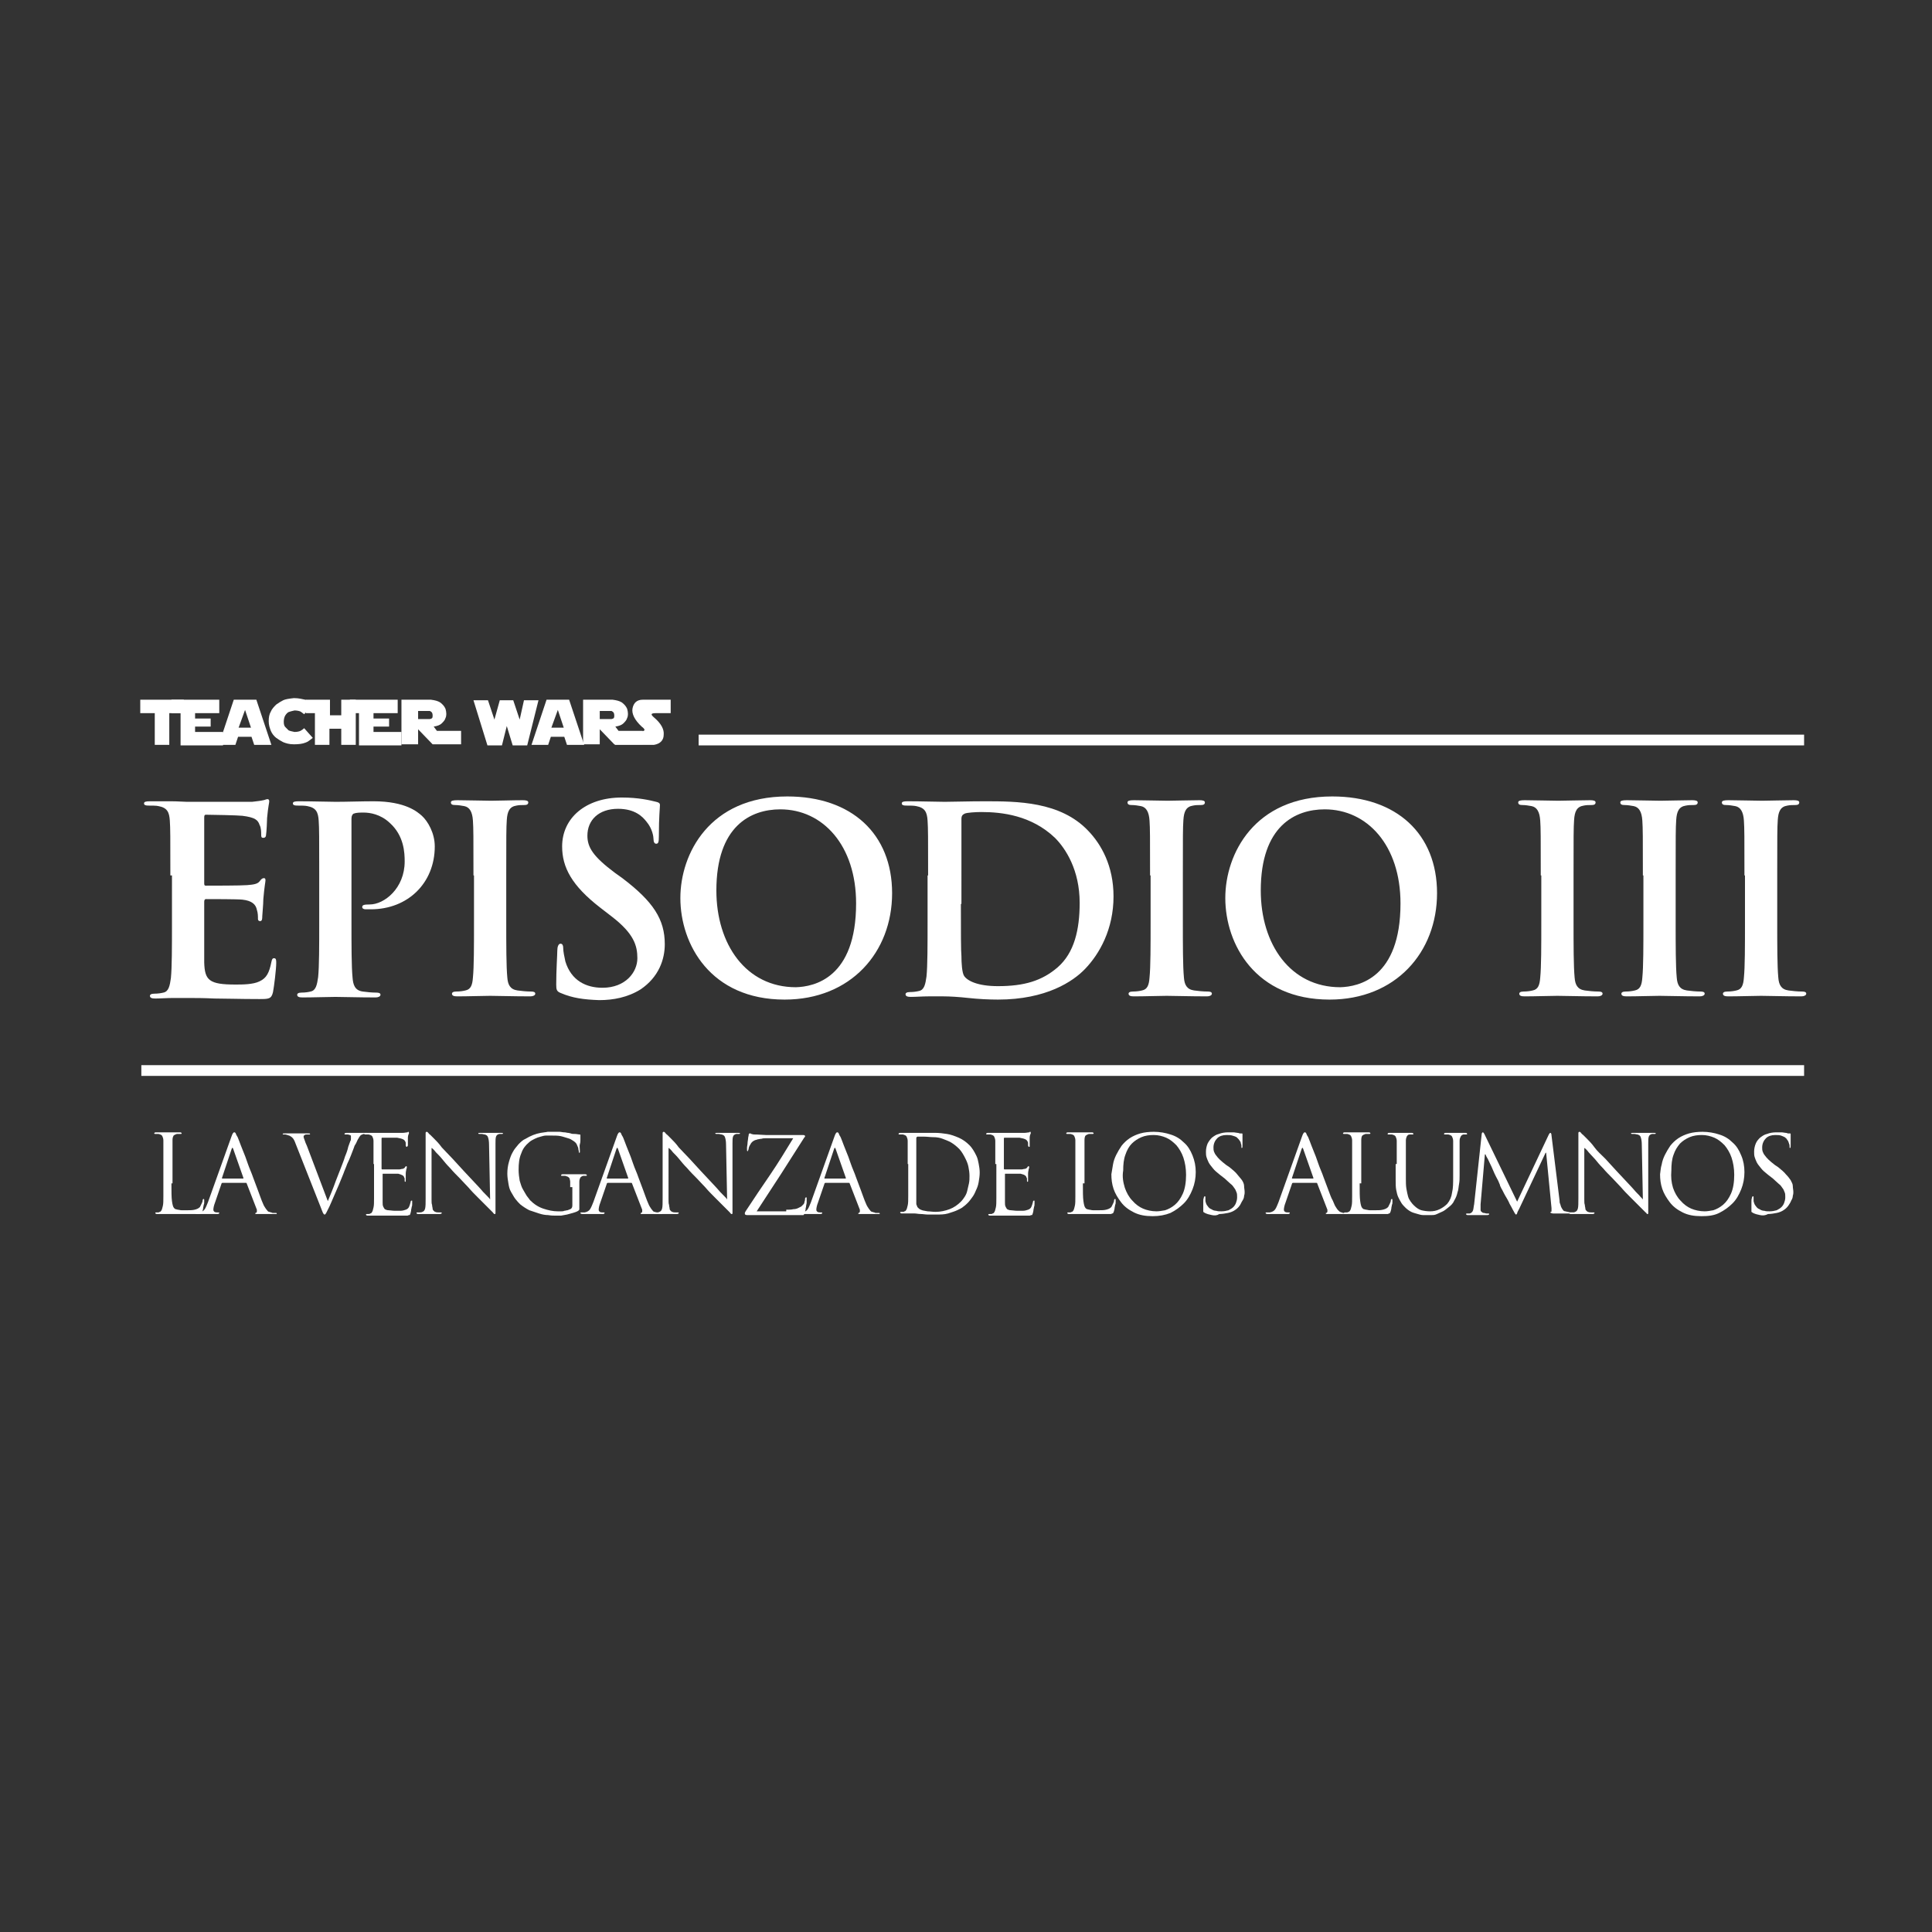 <?xml version="1.0" encoding="utf-8"?>
<!-- Generator: Adobe Illustrator 22.1.0, SVG Export Plug-In . SVG Version: 6.00 Build 0)  -->
<svg version="1.1" id="Capa_1" xmlns="http://www.w3.org/2000/svg" xmlns:xlink="http://www.w3.org/1999/xlink" x="0px" y="0px"
	 viewBox="0 0 359.5 359.5" style="enable-background:new 0 0 359.5 359.5;" xml:space="preserve">
<rect x="0" y="0" width="359.5" height="359.5" fill="#333333" stroke="none"/>
<style type="text/css">
	.st0{enable-background:new    ;}
	.st1{fill:#FFFFFF;}
	.st2{fill:none;stroke:#FFFFFF;stroke-width:2;stroke-miterlimit:10;}
</style>
<title>episodio-III-featured</title>
<g id="Episodio_III">
	<g class="st0">
		<path class="st1" d="M31.7,162.9c0-7.3,0-8.7-0.1-10.2c-0.1-1.6-0.5-2.4-2.1-2.7c-0.4-0.1-1.2-0.1-1.9-0.1c-0.5,0-0.8-0.1-0.8-0.4
			s0.3-0.4,1.1-0.4c1.3,0,2.7,0,3.9,0c1.3,0,2.4,0.1,3,0.1c1.5,0,11.1,0,12.1,0c0.9-0.1,1.7-0.2,2.1-0.3c0.2,0,0.5-0.2,0.8-0.2
			c0.2,0,0.3,0.2,0.3,0.4c0,0.3-0.2,0.9-0.4,3.1c0,0.5-0.1,2.6-0.2,3.2c0,0.2-0.1,0.5-0.5,0.5s-0.4-0.2-0.4-0.7c0-0.3,0-1.2-0.3-1.7
			c-0.3-0.9-0.8-1.4-3.2-1.7c-0.8-0.1-5.9-0.2-6.8-0.2c-0.2,0-0.3,0.1-0.3,0.5v12.2c0,0.3,0,0.5,0.3,0.5c1.1,0,6.6,0,7.7-0.1
			c1.2-0.1,1.9-0.2,2.3-0.7c0.3-0.4,0.5-0.6,0.8-0.6c0.2,0,0.3,0.1,0.3,0.4s-0.2,1.1-0.4,3.5c0,1-0.2,2.9-0.2,3.2
			c0,0.4,0,0.9-0.4,0.9c-0.3,0-0.4-0.2-0.4-0.4c0-0.5,0-1.1-0.2-1.7c-0.2-1-0.9-1.7-2.7-1.9c-0.9-0.1-5.7-0.1-6.8-0.1
			c-0.2,0-0.3,0.2-0.3,0.5v3.8c0,1.6,0,6.1,0,7.5c0.1,3.3,0.9,4.1,5.8,4.1c1.3,0,3.3,0,4.5-0.6c1.3-0.6,1.8-1.6,2.2-3.6
			c0.1-0.5,0.2-0.7,0.5-0.7c0.4,0,0.4,0.4,0.4,0.9c0,1.1-0.4,4.4-0.6,5.4c-0.3,1.3-0.8,1.3-2.6,1.3c-3.6,0-6.3-0.1-8.3-0.1
			c-2.1-0.1-3.6-0.1-5-0.1c-0.5,0-1.6,0-2.7,0c-1.1,0-2.4,0.1-3.3,0.1c-0.6,0-1-0.1-1-0.5c0-0.2,0.2-0.4,0.8-0.4
			c0.7,0,1.3-0.1,1.7-0.2c1-0.2,1.2-1.3,1.4-2.7c0.2-2,0.2-5.8,0.2-10.3V162.9z"/>
		<path class="st1" d="M59.4,162.9c0-7.3,0-8.7-0.1-10.2c-0.1-1.6-0.5-2.4-2.1-2.7c-0.4-0.1-1.2-0.1-1.9-0.1c-0.5,0-0.8-0.1-0.8-0.4
			s0.3-0.4,1.1-0.4c2.6,0,5.6,0.1,6.9,0.1c2,0,4.8-0.1,7-0.1c6,0,8.2,2,9,2.7c1.1,1,2.4,3.2,2.4,5.7c0,6.8-5,11.7-11.9,11.7
			c-0.2,0-0.8,0-1,0s-0.6-0.1-0.6-0.4c0-0.4,0.3-0.5,1.4-0.5c2.7,0,6.5-3,6.5-8c0-1.6-0.1-4.8-2.8-7.2c-1.7-1.6-3.7-1.9-4.8-1.9
			c-0.7,0-1.4,0-1.9,0.2c-0.2,0.1-0.4,0.4-0.4,0.9v19.3c0,4.4,0,8.2,0.2,10.3c0.1,1.3,0.4,2.4,1.9,2.6c0.7,0.1,1.7,0.2,2.5,0.2
			c0.5,0,0.8,0.1,0.8,0.4c0,0.3-0.4,0.5-0.9,0.5c-3.2,0-6.2-0.1-7.5-0.1c-1.1,0-4.1,0.1-6.1,0.1c-0.6,0-1-0.1-1-0.5
			c0-0.2,0.2-0.4,0.8-0.4c0.7,0,1.3-0.1,1.7-0.2c1-0.2,1.2-1.3,1.4-2.7c0.2-2,0.2-5.8,0.2-10.3V162.9z"/>
		<path class="st1" d="M88.1,162.9c0-7.3,0-8.7-0.1-10.2c-0.1-1.6-0.6-2.5-1.6-2.7c-0.5-0.1-1.2-0.2-1.7-0.2c-0.5,0-0.8-0.1-0.8-0.5
			c0-0.3,0.4-0.4,1.2-0.4c1.8,0,4.9,0.1,6.3,0.1c1.2,0,4-0.1,5.9-0.1c0.6,0,1,0.1,1,0.4c0,0.4-0.3,0.5-0.8,0.5c-0.5,0-0.9,0-1.4,0.1
			c-1.3,0.2-1.7,1.1-1.8,2.7c-0.1,1.5-0.1,2.9-0.1,10.2v8.5c0,4.7,0,8.5,0.2,10.6c0.1,1.3,0.5,2.2,1.9,2.4c0.7,0.1,1.7,0.2,2.5,0.2
			c0.5,0,0.8,0.1,0.8,0.4c0,0.3-0.4,0.5-0.9,0.5c-3.2,0-6.2-0.1-7.5-0.1c-1.1,0-4.1,0.1-6.1,0.1c-0.6,0-1-0.1-1-0.5
			c0-0.2,0.2-0.4,0.8-0.4c0.7,0,1.3-0.1,1.7-0.2c1-0.2,1.3-1,1.4-2.4c0.2-2,0.2-5.8,0.2-10.5V162.9z"/>
		<path class="st1" d="M104.4,184.8c-0.8-0.3-0.9-0.6-0.9-1.6c0-2.7,0.2-5.5,0.2-6.3c0-0.7,0.2-1.3,0.6-1.3c0.4,0,0.5,0.4,0.5,0.8
			c0,0.6,0.2,1.6,0.4,2.5c1.1,3.6,3.9,4.9,6.9,4.9c4.3,0,6.5-2.9,6.5-5.5c0-2.4-0.7-4.6-4.7-7.7l-2.2-1.7c-5.3-4.1-7.1-7.5-7.1-11.4
			c0-5.3,4.4-9.1,11.1-9.1c3.1,0,5.2,0.5,6.4,0.8c0.4,0.1,0.7,0.2,0.7,0.6c0,0.6-0.2,2-0.2,5.8c0,1.1-0.1,1.4-0.5,1.4
			c-0.3,0-0.5-0.3-0.5-0.9c0-0.4-0.2-1.9-1.3-3.2c-0.7-0.9-2.1-2.4-5.3-2.4c-3.6,0-5.7,2.1-5.7,5c0,2.2,1.1,3.9,5.1,6.9l1.4,1
			c5.8,4.4,7.9,7.7,7.9,12.3c0,2.8-1.1,6.1-4.5,8.4c-2.4,1.5-5.1,2-7.7,2C108.6,186,106.5,185.7,104.4,184.8z"/>
	</g>
	<g class="st0">
		<path class="st1" d="M126.6,167.1c0-8.2,5.4-18.9,19.9-18.9c12,0,19.5,7,19.5,18c0,11-7.7,19.8-20,19.8
			C132.2,186,126.6,175.7,126.6,167.1z M159.3,168.1c0-10.8-6.2-17.5-14.1-17.5c-5.5,0-11.9,3.1-11.9,15.1c0,10,5.5,18,14.8,18
			C151.5,183.6,159.3,182,159.3,168.1z"/>
		<path class="st1" d="M172.7,162.9c0-7.3,0-8.7-0.1-10.2c-0.1-1.6-0.5-2.4-2.1-2.7c-0.4-0.1-1.2-0.1-1.9-0.1
			c-0.5,0-0.8-0.1-0.8-0.4s0.3-0.4,1.1-0.4c2.6,0,5.6,0.1,6.9,0.1c1.5,0,4.5-0.1,7.4-0.1c6,0,14.1,0,19.3,5.5
			c2.4,2.5,4.7,6.5,4.7,12.2c0,6.1-2.6,10.7-5.3,13.5c-2.2,2.3-7.2,5.7-16.2,5.7c-1.7,0-3.7-0.1-5.5-0.3s-3.5-0.3-4.7-0.3
			c-0.5,0-1.6,0-2.7,0c-1.1,0-2.4,0.1-3.3,0.1c-0.6,0-1-0.1-1-0.5c0-0.2,0.2-0.4,0.8-0.4c0.7,0,1.3-0.1,1.7-0.2
			c1-0.2,1.2-1.3,1.4-2.7c0.2-2,0.2-5.8,0.2-10.3V162.9z M178.8,168.2c0,5.1,0,8.8,0.1,9.7c0,1.2,0.1,3.1,0.5,3.7
			c0.6,0.9,2.5,1.9,6.3,1.9c4.9,0,8.2-1,11.1-3.5c3.1-2.7,4.1-7,4.1-12c0-6.1-2.6-10.1-4.6-12.1c-4.4-4.2-9.9-4.8-13.7-4.8
			c-1,0-2.7,0.1-3.1,0.3c-0.4,0.2-0.6,0.4-0.6,1c0,1.6,0,5.8,0,9.6V168.2z"/>
		<path class="st1" d="M214,162.9c0-7.3,0-8.7-0.1-10.2c-0.1-1.6-0.6-2.5-1.6-2.7c-0.5-0.1-1.2-0.2-1.7-0.2c-0.5,0-0.8-0.1-0.8-0.5
			c0-0.3,0.4-0.4,1.2-0.4c1.8,0,4.9,0.1,6.3,0.1c1.2,0,4.1-0.1,5.9-0.1c0.6,0,1,0.1,1,0.4c0,0.4-0.3,0.5-0.8,0.5
			c-0.5,0-0.9,0-1.4,0.1c-1.3,0.2-1.7,1.1-1.8,2.7c-0.1,1.5-0.1,2.9-0.1,10.2v8.5c0,4.7,0,8.5,0.2,10.6c0.1,1.3,0.5,2.2,1.9,2.4
			c0.7,0.1,1.7,0.2,2.5,0.2c0.5,0,0.8,0.1,0.8,0.4c0,0.3-0.4,0.5-0.9,0.5c-3.2,0-6.2-0.1-7.5-0.1c-1.1,0-4.1,0.1-6.1,0.1
			c-0.6,0-1-0.1-1-0.5c0-0.2,0.2-0.4,0.8-0.4c0.7,0,1.3-0.1,1.7-0.2c1-0.2,1.3-1,1.4-2.4c0.2-2,0.2-5.8,0.2-10.5V162.9z"/>
	</g>
	<g class="st0">
		<path class="st1" d="M228,167.1c0-8.2,5.4-18.9,19.9-18.9c12,0,19.5,7,19.5,18c0,11-7.7,19.8-20,19.8
			C233.6,186,228,175.7,228,167.1z M260.6,168.1c0-10.8-6.2-17.5-14.1-17.5c-5.5,0-11.9,3.1-11.9,15.1c0,10,5.5,18,14.8,18
			C252.8,183.6,260.6,182,260.6,168.1z"/>
		<path class="st1" d="M286.7,162.9c0-7.3,0-8.7-0.1-10.2c-0.1-1.6-0.6-2.5-1.6-2.7c-0.5-0.1-1.2-0.2-1.7-0.2
			c-0.5,0-0.8-0.1-0.8-0.5c0-0.3,0.4-0.4,1.2-0.4c1.8,0,4.9,0.1,6.3,0.1c1.2,0,4.1-0.1,5.9-0.1c0.6,0,1,0.1,1,0.4
			c0,0.4-0.3,0.5-0.8,0.5s-0.9,0-1.4,0.1c-1.3,0.2-1.7,1.1-1.8,2.7c-0.1,1.5-0.1,2.9-0.1,10.2v8.5c0,4.7,0,8.5,0.2,10.6
			c0.1,1.3,0.5,2.2,1.9,2.4c0.7,0.1,1.7,0.2,2.5,0.2c0.5,0,0.8,0.1,0.8,0.4c0,0.3-0.4,0.5-0.9,0.5c-3.2,0-6.2-0.1-7.5-0.1
			c-1.1,0-4.1,0.1-6.1,0.1c-0.6,0-1-0.1-1-0.5c0-0.2,0.2-0.4,0.8-0.4c0.7,0,1.3-0.1,1.7-0.2c1-0.2,1.3-1,1.4-2.4
			c0.2-2,0.2-5.8,0.2-10.5V162.9z"/>
		<path class="st1" d="M305.7,162.9c0-7.3,0-8.7-0.1-10.2c-0.1-1.6-0.6-2.5-1.6-2.7c-0.5-0.1-1.2-0.2-1.7-0.2
			c-0.5,0-0.8-0.1-0.8-0.5c0-0.3,0.4-0.4,1.2-0.4c1.8,0,4.9,0.1,6.3,0.1c1.2,0,4.1-0.1,5.9-0.1c0.6,0,1,0.1,1,0.4
			c0,0.4-0.3,0.5-0.8,0.5s-0.9,0-1.4,0.1c-1.3,0.2-1.7,1.1-1.8,2.7c-0.1,1.5-0.1,2.9-0.1,10.2v8.5c0,4.7,0,8.5,0.2,10.6
			c0.1,1.3,0.5,2.2,1.9,2.4c0.7,0.1,1.7,0.2,2.5,0.2c0.5,0,0.8,0.1,0.8,0.4c0,0.3-0.4,0.5-0.9,0.5c-3.2,0-6.2-0.1-7.5-0.1
			c-1.1,0-4.1,0.1-6.1,0.1c-0.6,0-1-0.1-1-0.5c0-0.2,0.2-0.4,0.8-0.4c0.7,0,1.3-0.1,1.7-0.2c1-0.2,1.3-1,1.4-2.4
			c0.2-2,0.2-5.8,0.2-10.5V162.9z"/>
		<path class="st1" d="M324.6,162.9c0-7.3,0-8.7-0.1-10.2c-0.1-1.6-0.6-2.5-1.6-2.7c-0.5-0.1-1.2-0.2-1.7-0.2
			c-0.5,0-0.8-0.1-0.8-0.5c0-0.3,0.4-0.4,1.2-0.4c1.8,0,4.9,0.1,6.3,0.1c1.2,0,4.1-0.1,5.9-0.1c0.6,0,1,0.1,1,0.4
			c0,0.4-0.3,0.5-0.8,0.5s-0.9,0-1.4,0.1c-1.3,0.2-1.7,1.1-1.8,2.7c-0.1,1.5-0.1,2.9-0.1,10.2v8.5c0,4.7,0,8.5,0.2,10.6
			c0.1,1.3,0.5,2.2,1.9,2.4c0.7,0.1,1.7,0.2,2.5,0.2c0.5,0,0.8,0.1,0.8,0.4c0,0.3-0.4,0.5-0.9,0.5c-3.2,0-6.2-0.1-7.5-0.1
			c-1.1,0-4.1,0.1-6.1,0.1c-0.6,0-1-0.1-1-0.5c0-0.2,0.2-0.4,0.8-0.4c0.7,0,1.3-0.1,1.7-0.2c1-0.2,1.3-1,1.4-2.4
			c0.2-2,0.2-5.8,0.2-10.5V162.9z"/>
	</g>
	<g class="st0">
		<path class="st1" d="M31.9,220.2c0,1.5,0,2.6,0.1,3.3s0.2,1.1,0.4,1.3c0.1,0.1,0.2,0.2,0.3,0.2s0.3,0.1,0.4,0.1
			c0.2,0,0.4,0.1,0.7,0.1c0.3,0,0.6,0,1,0c0.5,0,1,0,1.4-0.1c0.4-0.1,0.7-0.2,1-0.5c0.1-0.2,0.2-0.4,0.3-0.6s0.2-0.4,0.2-0.6
			c0-0.2,0.1-0.3,0.2-0.3c0.1,0,0.1,0.1,0.1,0.3c0,0.1,0,0.2,0,0.3c0,0.2,0,0.3-0.1,0.5c0,0.2-0.1,0.4-0.1,0.6
			c0,0.2-0.1,0.4-0.1,0.5c0,0.1-0.1,0.2-0.1,0.3s-0.1,0.1-0.2,0.2c-0.1,0-0.2,0.1-0.4,0.1c-0.2,0-0.4,0-0.6,0c-0.7,0-1.3,0-1.9,0
			c-0.5,0-1,0-1.4,0c-0.4,0-0.8,0-1.1,0c-0.3,0-0.6,0-0.9,0c0,0-0.1,0-0.3,0c-0.2,0-0.3,0-0.5,0c-0.2,0-0.4,0-0.6,0s-0.4,0-0.5,0
			c-0.2,0-0.3-0.1-0.3-0.2c0-0.1,0.1-0.1,0.2-0.1c0.1,0,0.2,0,0.3,0c0.1,0,0.2,0,0.3-0.1c0.2,0,0.3-0.2,0.4-0.4
			c0.1-0.2,0.1-0.4,0.2-0.7c0.1-0.4,0.1-1,0.1-1.8c0-0.8,0-1.6,0-2.6v-3.5c0-0.8,0-1.4,0-1.9c0-0.5,0-0.9,0-1.2c0-0.3,0-0.5,0-0.7
			s0-0.3,0-0.5c0-0.3-0.1-0.6-0.2-0.8c-0.1-0.2-0.3-0.3-0.7-0.4c-0.1,0-0.2,0-0.3,0c-0.1,0-0.3,0-0.3,0c-0.1,0-0.2,0-0.2-0.1
			c0-0.1,0.1-0.2,0.3-0.2c0.2,0,0.5,0,0.7,0s0.5,0,0.7,0s0.4,0,0.6,0c0.2,0,0.2,0,0.3,0s0.1,0,0.3,0c0.2,0,0.4,0,0.6,0
			c0.2,0,0.5,0,0.7,0s0.4,0,0.6,0c0.2,0,0.3,0.1,0.3,0.2c0,0.1-0.1,0.1-0.2,0.1c-0.1,0-0.2,0-0.3,0s-0.2,0-0.4,0
			c-0.3,0.1-0.5,0.2-0.6,0.3c-0.1,0.2-0.2,0.4-0.2,0.8c0,0.2,0,0.3,0,0.5s0,0.4,0,0.7c0,0.3,0,0.7,0,1.2c0,0.5,0,1.1,0,1.9V220.2z"
			/>
	</g>
	<g class="st0">
		<path class="st1" d="M43.1,211.4c0.1-0.3,0.2-0.5,0.3-0.6s0.1-0.1,0.2-0.1c0.1,0,0.1,0,0.2,0.1c0.1,0.1,0.1,0.3,0.3,0.6
			c0.1,0.1,0.2,0.4,0.4,0.9c0.2,0.5,0.4,1.1,0.7,1.8c0.3,0.7,0.6,1.5,0.9,2.4c0.3,0.9,0.7,1.7,1,2.6c0.3,0.8,0.6,1.6,0.9,2.4
			c0.3,0.8,0.5,1.4,0.7,1.9c0.2,0.4,0.3,0.8,0.5,1.1s0.3,0.5,0.5,0.7c0.1,0.2,0.3,0.3,0.4,0.3s0.2,0.1,0.4,0.1
			c0.1,0.1,0.3,0.1,0.4,0.1c0.1,0,0.3,0,0.4,0c0.1,0,0.2,0,0.2,0.1c0,0.1,0,0.1-0.1,0.1c-0.1,0-0.2,0-0.3,0c-0.1,0-0.2,0-0.4,0
			c-0.2,0-0.4,0-0.7,0c-0.3,0-0.6,0-0.9,0c-0.3,0-0.7,0-1,0c-0.2,0-0.3,0-0.4,0c-0.1,0-0.2,0-0.2-0.1c0-0.1,0-0.1,0.1-0.1
			c0.1,0,0.1-0.1,0.2-0.2c0-0.1,0-0.2,0-0.4l-1.9-4.9c0-0.1-0.1-0.1-0.2-0.1h-4.3c-0.1,0-0.2,0.1-0.2,0.2l-1.2,3.5
			c-0.2,0.5-0.3,1-0.3,1.3c0,0.2,0.1,0.3,0.2,0.4c0.2,0.1,0.3,0.1,0.5,0.1h0.2c0.1,0,0.2,0,0.2,0.1c0,0.1-0.1,0.2-0.3,0.2
			c-0.1,0-0.3,0-0.4,0s-0.3,0-0.5,0c-0.1,0-0.3,0-0.4,0c-0.1,0-0.2,0-0.3,0s-0.2,0-0.3,0s-0.3,0-0.5,0c-0.2,0-0.4,0-0.7,0
			s-0.5,0-0.7,0c-0.3,0-0.4-0.1-0.4-0.2c0-0.1,0.1-0.1,0.2-0.1c0.1,0,0.2,0,0.3,0c0.1,0,0.2,0,0.3,0c0.5-0.1,0.8-0.3,1-0.6
			s0.4-0.8,0.6-1.3L43.1,211.4z M45.2,219.3c0.1,0,0.1,0,0.1-0.1l-1.9-5.4c-0.1-0.3-0.2-0.3-0.3,0l-1.8,5.4c0,0.1,0,0.1,0.1,0.1
			H45.2z"/>
		<path class="st1" d="M61,223.5c0.2-0.5,0.4-1,0.7-1.7c0.3-0.7,0.5-1.3,0.8-2.1s0.6-1.5,0.9-2.3c0.3-0.8,0.6-1.5,0.8-2.2
			c0.3-0.7,0.5-1.3,0.6-1.8c0.2-0.5,0.3-0.9,0.4-1.1c0.1-0.1,0.1-0.3,0.1-0.4c0-0.1,0-0.2,0-0.3c0-0.1,0-0.2,0-0.2
			c0-0.1-0.1-0.2-0.2-0.2c-0.1,0-0.2-0.1-0.4-0.1c-0.1,0-0.3,0-0.4,0c-0.1,0-0.2,0-0.2-0.1c0-0.1,0.1-0.2,0.4-0.2c0.4,0,0.8,0,1.2,0
			c0.4,0,0.6,0,0.8,0c0,0,0.1,0,0.2,0c0.1,0,0.2,0,0.4,0s0.3,0,0.5,0s0.3,0,0.5,0c0.2,0,0.3,0,0.3,0.1c0,0.1-0.1,0.1-0.2,0.1
			c-0.1,0-0.2,0-0.4,0c-0.2,0-0.4,0.1-0.6,0.2c-0.1,0-0.1,0.1-0.2,0.2c-0.1,0.1-0.2,0.2-0.2,0.3c-0.1,0.1-0.2,0.3-0.3,0.5
			s-0.2,0.5-0.4,0.8c-0.1,0.1-0.2,0.4-0.3,0.7c-0.1,0.3-0.3,0.8-0.5,1.3c-0.2,0.5-0.4,1-0.7,1.6c-0.2,0.6-0.5,1.2-0.7,1.8
			c-0.6,1.5-1.1,2.7-1.6,3.8c-0.4,1-0.8,1.8-1,2.3c-0.3,0.6-0.5,1-0.6,1.2c-0.1,0.2-0.2,0.3-0.3,0.3c-0.1,0-0.2-0.1-0.3-0.3
			c-0.1-0.2-0.2-0.5-0.4-1L55,212.8c-0.1-0.3-0.2-0.5-0.3-0.7c-0.1-0.2-0.2-0.3-0.3-0.4c-0.1-0.1-0.2-0.2-0.4-0.3
			c-0.1-0.1-0.3-0.1-0.5-0.2c-0.1,0-0.3-0.1-0.4-0.1s-0.3,0-0.3,0c-0.1,0-0.2,0-0.2-0.1c0-0.1,0.2-0.1,0.5-0.1c0.2,0,0.5,0,0.7,0
			c0.3,0,0.5,0,0.7,0c0.2,0,0.4,0,0.6,0s0.3,0,0.3,0c0.1,0,0.3,0,0.7,0c0.4,0,0.8,0,1.1,0c0.4,0,0.5,0,0.5,0.1
			c0,0.1-0.1,0.1-0.2,0.1c-0.1,0-0.2,0-0.4,0c-0.2,0-0.3,0-0.4,0.1c-0.1,0.1-0.2,0.1-0.2,0.2s0,0.1,0,0.2c0,0.1,0.1,0.3,0.2,0.6
			c0.1,0.3,0.2,0.6,0.4,1L61,223.5z"/>
		<path class="st1" d="M69.5,216.6c0-0.8,0-1.4,0-1.9c0-0.5,0-0.9,0-1.2c0-0.3,0-0.5,0-0.7s0-0.3,0-0.5c0-0.3-0.1-0.6-0.2-0.8
			c-0.1-0.2-0.3-0.3-0.7-0.4c-0.1,0-0.2,0-0.3,0c-0.1,0-0.3,0-0.3,0c-0.1,0-0.2,0-0.2-0.1c0-0.1,0.1-0.2,0.3-0.2c0.2,0,0.5,0,0.7,0
			s0.5,0,0.7,0l0.8,0c0,0,0.3,0,0.7,0c0.4,0,0.9,0,1.5,0c0.5,0,1.1,0,1.5,0c0.5,0,0.8,0,0.9,0c0.4,0,0.7-0.1,0.9-0.1
			c0.1,0,0.1,0,0.1-0.1c0,0,0.1,0,0.1,0s0.1,0.1,0.1,0.2c0,0.1,0,0.2-0.1,0.3c0,0.1-0.1,0.3-0.1,0.6c0,0.1,0,0.1,0,0.3
			c0,0.1,0,0.2,0,0.4c0,0.1,0,0.3,0,0.4c0,0.1,0,0.2,0,0.3c0,0.1,0,0.1-0.1,0.2c0,0,0,0.1-0.1,0.1c-0.1,0-0.2-0.1-0.2-0.3
			c0-0.1,0-0.2,0-0.3s0-0.3-0.1-0.4c-0.1-0.2-0.2-0.3-0.4-0.4c-0.2-0.1-0.5-0.2-1.1-0.3c-0.1,0-0.3,0-0.5,0c-0.3,0-0.6,0-0.9,0
			c-0.3,0-0.6,0-0.9,0c-0.3,0-0.4,0-0.5,0c-0.1,0-0.1,0.1-0.1,0.2v5.5c0,0.1,0,0.2,0.1,0.2c0.1,0,0.2,0,0.5,0s0.6,0,1,0
			c0.4,0,0.7,0,1,0s0.5,0,0.7,0c0.2,0,0.4-0.1,0.6-0.1c0.1,0,0.3-0.1,0.4-0.2c0.1-0.2,0.2-0.3,0.3-0.3c0.1,0,0.1,0.1,0.1,0.2
			c0,0.1,0,0.2-0.1,0.4c0,0.2-0.1,0.4-0.1,0.8c0,0.1,0,0.2,0,0.3c0,0.1,0,0.3,0,0.4s0,0.2,0,0.3c0,0.1,0,0.2,0,0.2
			c0,0.1,0,0.2,0,0.2c0,0.1-0.1,0.1-0.1,0.1c-0.1,0-0.1-0.1-0.1-0.2c0-0.1,0-0.2,0-0.3c0-0.1,0-0.2-0.1-0.3c0-0.1-0.1-0.3-0.3-0.4
			s-0.4-0.2-0.8-0.3c-0.1,0-0.3,0-0.6,0c-0.3,0-0.6,0-0.9,0s-0.6,0-0.8,0s-0.4,0-0.5,0c-0.1,0-0.1,0-0.1,0.1v1.8c0,0.2,0,0.4,0,0.8
			s0,0.7,0,1c0,0.4,0,0.7,0,1c0,0.3,0,0.5,0,0.6c0,0.3,0,0.6,0.1,0.8s0.2,0.4,0.3,0.5c0.2,0.1,0.4,0.2,0.7,0.2s0.7,0.1,1.2,0.1
			c0.3,0,0.6,0,1,0c0.4,0,0.7-0.1,1-0.2c0.3-0.1,0.5-0.3,0.6-0.5s0.2-0.5,0.3-0.9c0-0.2,0.1-0.3,0.2-0.3c0.1,0,0.1,0,0.1,0.1
			s0,0.1,0,0.2c0,0,0,0.1,0,0.3c0,0.2,0,0.4-0.1,0.6c0,0.2-0.1,0.4-0.1,0.6c0,0.2-0.1,0.4-0.1,0.5c0,0.1-0.1,0.2-0.1,0.3
			s-0.1,0.1-0.2,0.1s-0.2,0.1-0.3,0.1c-0.1,0-0.3,0-0.5,0c-0.8,0-1.4,0-2,0c-0.6,0-1,0-1.4,0c-0.4,0-0.7,0-1,0c-0.3,0-0.5,0-0.6,0
			c0,0-0.1,0-0.3,0s-0.3,0-0.5,0c-0.2,0-0.4,0-0.6,0c-0.2,0-0.4,0-0.5,0c-0.2,0-0.3-0.1-0.3-0.2c0-0.1,0.1-0.1,0.2-0.1
			c0.1,0,0.2,0,0.3,0c0.1,0,0.2,0,0.3-0.1c0.2,0,0.3-0.2,0.4-0.4c0.1-0.2,0.1-0.4,0.2-0.7c0.1-0.4,0.1-1,0.1-1.8c0-0.8,0-1.6,0-2.6
			V216.6z"/>
		<path class="st1" d="M80.3,223.2c0,0.4,0,0.8,0.1,1c0,0.3,0.1,0.5,0.1,0.7s0.1,0.3,0.2,0.4c0.1,0.1,0.2,0.2,0.3,0.2
			c0.2,0.1,0.4,0.1,0.6,0.1c0.2,0,0.3,0,0.4,0c0.1,0,0.2,0,0.2,0.1c0,0.1-0.1,0.2-0.4,0.2c-0.6,0-1,0-1.4,0c-0.4,0-0.6,0-0.7,0
			c-0.1,0-0.3,0-0.7,0c-0.4,0-0.8,0-1.2,0c-0.2,0-0.3-0.1-0.3-0.2c0-0.1,0.1-0.1,0.2-0.1c0.1,0,0.2,0,0.4,0c0.2,0,0.3,0,0.5-0.1
			c0.3-0.1,0.4-0.3,0.5-0.6c0.1-0.4,0.1-1,0.1-1.9l0-11.4c0-0.4,0-0.6,0-0.8c0-0.1,0.1-0.2,0.2-0.2c0.1,0,0.2,0.1,0.3,0.2
			c0.1,0.2,0.3,0.3,0.4,0.4c0.1,0.1,0.3,0.3,0.7,0.7c0.4,0.4,0.9,0.9,1.4,1.6c0.6,0.6,1.2,1.3,2,2.1c0.7,0.8,1.5,1.6,2.2,2.4
			c0.5,0.5,1,1.1,1.5,1.6c0.5,0.5,1,1.1,1.4,1.5c0.4,0.5,0.8,0.9,1.2,1.3s0.6,0.6,0.7,0.8l-0.2-10.2c0-0.7-0.1-1.1-0.2-1.4
			c-0.1-0.3-0.3-0.4-0.6-0.5c-0.2,0-0.4-0.1-0.6-0.1c-0.2,0-0.3,0-0.4,0c-0.1,0-0.2,0-0.2-0.1c0-0.1,0.1-0.1,0.4-0.1
			c0.2,0,0.4,0,0.7,0s0.4,0,0.6,0c0.2,0,0.4,0,0.5,0c0.1,0,0.2,0,0.3,0c0.1,0,0.3,0,0.6,0c0.3,0,0.7,0,1.1,0c0.2,0,0.4,0,0.4,0.1
			c0,0.1-0.1,0.1-0.2,0.1c-0.1,0-0.1,0-0.2,0c-0.1,0-0.2,0-0.3,0c-0.3,0.1-0.5,0.2-0.6,0.5s-0.1,0.7-0.1,1.3l0,11.7
			c0,0.3,0,0.6,0,0.8s0,0.3,0,0.4c0,0.1,0,0.2-0.1,0.2c0,0,0,0-0.1,0s-0.1,0-0.1-0.1c-0.1,0-0.1-0.1-0.2-0.2
			c-0.1-0.1-0.2-0.2-0.4-0.4c-0.2-0.2-0.4-0.4-0.6-0.6c-0.1-0.1-0.3-0.3-0.6-0.6c-0.4-0.4-0.8-0.8-1.3-1.3c-0.5-0.5-1.1-1.1-1.6-1.7
			c-0.6-0.6-1.1-1.2-1.7-1.8c-0.6-0.6-1.2-1.2-1.7-1.8c-0.6-0.6-1.1-1.2-1.5-1.7s-0.9-1-1.2-1.3c-0.3-0.4-0.6-0.7-0.8-0.8
			L80.3,223.2z"/>
		<path class="st1" d="M106.1,220.9c0-0.4,0-0.7,0-1s-0.1-0.4-0.1-0.6c-0.1-0.1-0.1-0.2-0.3-0.3c-0.1-0.1-0.3-0.1-0.5-0.2
			c-0.1,0-0.2,0-0.3,0c-0.1,0-0.3,0-0.3,0c-0.1,0-0.2,0-0.2-0.1c0-0.1,0.1-0.2,0.3-0.2c0.2,0,0.5,0,0.7,0c0.3,0,0.5,0,0.7,0
			c0.2,0,0.4,0,0.6,0s0.2,0,0.3,0c0,0,0.1,0,0.3,0c0.2,0,0.3,0,0.5,0c0.2,0,0.4,0,0.6,0c0.2,0,0.4,0,0.5,0c0.2,0,0.3,0.1,0.3,0.2
			c0,0.1-0.1,0.1-0.2,0.1c-0.1,0-0.1,0-0.2,0c-0.1,0-0.2,0-0.3,0c-0.3,0.1-0.4,0.2-0.5,0.3c-0.1,0.2-0.2,0.4-0.2,0.8
			c0,0.3,0,0.6,0,1s0,0.7,0,1.1v2.2c0,0.2,0,0.4,0,0.5c0,0.1,0,0.2,0,0.3c0,0.1,0,0.1-0.1,0.2s-0.1,0.1-0.1,0.1
			c-0.3,0.2-0.7,0.3-1,0.4c-0.4,0.1-0.7,0.2-1.1,0.3c-0.4,0.1-0.7,0.1-1.1,0.2c-0.4,0-0.7,0-1,0c-0.4,0-0.8,0-1.4-0.1
			c-0.5,0-1.1-0.1-1.7-0.3s-1.2-0.4-1.8-0.6c-0.6-0.3-1.2-0.7-1.7-1.1c-0.3-0.3-0.6-0.6-0.9-1s-0.5-0.8-0.8-1.3s-0.4-1-0.5-1.6
			c-0.1-0.6-0.2-1.2-0.2-1.8c0-0.8,0.1-1.5,0.3-2.2c0.2-0.7,0.4-1.3,0.7-1.8c0.3-0.6,0.7-1,1.1-1.5c0.4-0.4,0.8-0.8,1.3-1
			c0.5-0.3,0.9-0.5,1.4-0.7c0.5-0.2,0.9-0.3,1.4-0.4c0.5-0.1,0.9-0.1,1.3-0.2c0.4,0,0.8,0,1.2,0c0.3,0,0.6,0,1,0
			c0.3,0,0.6,0.1,0.9,0.1s0.5,0.1,0.7,0.1c0.2,0,0.4,0.1,0.5,0.1c0.2,0.1,0.5,0.1,0.8,0.1c0.3,0,0.6,0.1,0.8,0.1
			c0.1,0,0.2,0,0.2,0.1c0,0,0,0.1,0,0.1c0,0.1,0,0.2,0,0.3c0,0.1,0,0.3,0,0.5s0,0.5-0.1,0.8s0,0.7,0,1.2c0,0.2,0,0.3,0,0.3
			c0,0.1-0.1,0.1-0.1,0.1c-0.1,0-0.1-0.1-0.1-0.3c0-0.1-0.1-0.3-0.1-0.6c-0.1-0.2-0.2-0.5-0.3-0.7c-0.1-0.2-0.3-0.4-0.6-0.6
			c-0.3-0.2-0.6-0.4-1-0.5s-0.9-0.3-1.4-0.4c-0.5-0.1-1.1-0.1-1.7-0.1c-0.3,0-0.6,0-1,0c-0.3,0-0.7,0.1-1,0.2
			c-0.4,0.1-0.7,0.2-1.1,0.4c-0.4,0.2-0.8,0.4-1.1,0.7c-0.6,0.5-1.1,1.1-1.4,2c-0.4,0.9-0.5,1.9-0.5,3.1c0,0.7,0.1,1.4,0.2,2
			c0.2,0.6,0.3,1.1,0.6,1.6s0.5,0.9,0.7,1.2c0.2,0.3,0.5,0.6,0.6,0.8c0.8,0.8,1.6,1.3,2.5,1.6s1.8,0.5,2.7,0.5c0.2,0,0.4,0,0.6,0
			c0.2,0,0.4,0,0.6-0.1c0.2,0,0.4-0.1,0.6-0.1c0.2-0.1,0.3-0.1,0.5-0.2c0.3-0.1,0.4-0.4,0.4-0.7V220.9z"/>
		<path class="st1" d="M114.8,211.4c0.1-0.3,0.2-0.5,0.3-0.6s0.1-0.1,0.2-0.1c0.1,0,0.1,0,0.2,0.1c0.1,0.1,0.1,0.3,0.3,0.6
			c0.1,0.1,0.2,0.4,0.4,0.9c0.2,0.5,0.4,1.1,0.7,1.8c0.3,0.7,0.6,1.5,0.9,2.4c0.3,0.9,0.7,1.7,1,2.6c0.3,0.8,0.6,1.6,0.9,2.4
			c0.3,0.8,0.5,1.4,0.7,1.9c0.2,0.4,0.3,0.8,0.5,1.1s0.3,0.5,0.5,0.7c0.1,0.2,0.3,0.3,0.4,0.3s0.2,0.1,0.4,0.1
			c0.1,0.1,0.3,0.1,0.4,0.1c0.1,0,0.3,0,0.4,0c0.1,0,0.2,0,0.2,0.1c0,0.1,0,0.1-0.1,0.1c-0.1,0-0.2,0-0.3,0c-0.1,0-0.2,0-0.4,0
			c-0.2,0-0.4,0-0.7,0c-0.3,0-0.6,0-0.9,0c-0.3,0-0.7,0-1,0c-0.2,0-0.3,0-0.4,0c-0.1,0-0.2,0-0.2-0.1c0-0.1,0-0.1,0.1-0.1
			c0.1,0,0.1-0.1,0.2-0.2c0-0.1,0-0.2,0-0.4l-1.9-4.9c0-0.1-0.1-0.1-0.2-0.1h-4.3c-0.1,0-0.2,0.1-0.2,0.2l-1.2,3.5
			c-0.2,0.5-0.3,1-0.3,1.3c0,0.2,0.1,0.3,0.2,0.4c0.2,0.1,0.3,0.1,0.5,0.1h0.2c0.1,0,0.2,0,0.2,0.1c0,0.1-0.1,0.2-0.3,0.2
			c-0.1,0-0.3,0-0.4,0s-0.3,0-0.5,0c-0.1,0-0.3,0-0.4,0c-0.1,0-0.2,0-0.3,0s-0.2,0-0.3,0s-0.3,0-0.5,0c-0.2,0-0.4,0-0.7,0
			s-0.5,0-0.7,0c-0.3,0-0.4-0.1-0.4-0.2c0-0.1,0.1-0.1,0.2-0.1c0.1,0,0.2,0,0.3,0c0.1,0,0.2,0,0.3,0c0.5-0.1,0.8-0.3,1-0.6
			s0.4-0.8,0.6-1.3L114.8,211.4z M116.8,219.3c0.1,0,0.1,0,0.1-0.1l-1.9-5.4c-0.1-0.3-0.2-0.3-0.3,0l-1.8,5.4c0,0.1,0,0.1,0.1,0.1
			H116.8z"/>
		<path class="st1" d="M124.4,223.2c0,0.4,0,0.8,0.1,1c0,0.3,0.1,0.5,0.1,0.7s0.1,0.3,0.2,0.4c0.1,0.1,0.2,0.2,0.3,0.2
			c0.2,0.1,0.4,0.1,0.6,0.1c0.2,0,0.3,0,0.4,0c0.1,0,0.2,0,0.2,0.1c0,0.1-0.1,0.2-0.4,0.2c-0.6,0-1,0-1.4,0c-0.4,0-0.6,0-0.7,0
			c-0.1,0-0.3,0-0.7,0c-0.4,0-0.8,0-1.2,0c-0.2,0-0.3-0.1-0.3-0.2c0-0.1,0.1-0.1,0.2-0.1c0.1,0,0.2,0,0.4,0c0.2,0,0.3,0,0.5-0.1
			c0.3-0.1,0.4-0.3,0.5-0.6c0.1-0.4,0.1-1,0.1-1.9l0-11.4c0-0.4,0-0.6,0-0.8c0-0.1,0.1-0.2,0.2-0.2c0.1,0,0.2,0.1,0.3,0.2
			c0.1,0.2,0.3,0.3,0.4,0.4c0.1,0.1,0.3,0.3,0.7,0.7c0.4,0.4,0.9,0.9,1.4,1.6c0.6,0.6,1.2,1.3,2,2.1c0.7,0.8,1.5,1.6,2.2,2.4
			c0.5,0.5,1,1.1,1.5,1.6c0.5,0.5,1,1.1,1.4,1.5c0.4,0.5,0.8,0.9,1.2,1.3s0.6,0.6,0.7,0.8l-0.2-10.2c0-0.7-0.1-1.1-0.2-1.4
			c-0.1-0.3-0.3-0.4-0.6-0.5c-0.2,0-0.4-0.1-0.6-0.1c-0.2,0-0.3,0-0.4,0c-0.1,0-0.2,0-0.2-0.1c0-0.1,0.1-0.1,0.4-0.1
			c0.2,0,0.4,0,0.7,0s0.4,0,0.6,0c0.2,0,0.4,0,0.5,0c0.1,0,0.2,0,0.3,0c0.1,0,0.3,0,0.6,0c0.3,0,0.7,0,1.1,0c0.2,0,0.4,0,0.4,0.1
			c0,0.1-0.1,0.1-0.2,0.1c-0.1,0-0.1,0-0.2,0c-0.1,0-0.2,0-0.3,0c-0.3,0.1-0.5,0.2-0.6,0.5s-0.1,0.7-0.1,1.3l0,11.7
			c0,0.3,0,0.6,0,0.8s0,0.3,0,0.4c0,0.1,0,0.2-0.1,0.2c0,0,0,0-0.1,0s-0.1,0-0.1-0.1c-0.1,0-0.1-0.1-0.2-0.2
			c-0.1-0.1-0.2-0.2-0.4-0.4c-0.2-0.2-0.4-0.4-0.6-0.6c-0.1-0.1-0.3-0.3-0.6-0.6c-0.4-0.4-0.8-0.8-1.3-1.3c-0.5-0.5-1.1-1.1-1.6-1.7
			c-0.6-0.6-1.1-1.2-1.7-1.8c-0.6-0.6-1.2-1.2-1.7-1.8c-0.6-0.6-1.1-1.2-1.5-1.7s-0.9-1-1.2-1.3c-0.3-0.4-0.6-0.7-0.8-0.8
			L124.4,223.2z"/>
	</g>
	<g class="st0">
		<path class="st1" d="M146.3,225.1c0.5,0,1,0,1.3-0.1c0.4,0,0.7-0.1,0.9-0.2c0.2-0.1,0.4-0.2,0.6-0.3c0.1-0.1,0.3-0.3,0.4-0.4
			c0.1-0.1,0.2-0.3,0.2-0.5c0.1-0.2,0.1-0.4,0.1-0.5c0-0.2,0.1-0.3,0.2-0.3c0.1,0,0.1,0,0.1,0.1s0,0.2,0,0.4c0,0.2,0,0.3,0,0.5
			c0,0.2-0.1,0.4-0.1,0.6s-0.1,0.4-0.1,0.6c0,0.2-0.1,0.4-0.1,0.5c0,0.1-0.1,0.2-0.1,0.3s-0.1,0.1-0.1,0.2c0,0-0.1,0.1-0.1,0.1
			s-0.1,0-0.3,0c-1.7,0-3.4,0-5,0s-3.4,0-5.2,0c-0.2,0-0.4-0.1-0.4-0.2c0-0.1,0-0.1,0-0.2c0-0.1,0.1-0.2,0.2-0.4
			c1.5-2.3,3-4.5,4.5-6.7c1.5-2.2,2.9-4.5,4.3-6.8h-4.3c-0.3,0-0.5,0-0.8,0c-0.3,0-0.5,0-0.8,0.1c-0.3,0-0.5,0.1-0.7,0.1
			c-0.2,0.1-0.4,0.1-0.6,0.2c-0.4,0.2-0.6,0.4-0.8,0.8c-0.2,0.3-0.3,0.6-0.3,0.8c0,0.1-0.1,0.2-0.1,0.3s-0.1,0.1-0.1,0.1
			c-0.1,0-0.1-0.1-0.1-0.3c0-0.1,0-0.2,0-0.4s0.1-0.5,0.1-0.8s0.1-0.6,0.1-0.8c0-0.3,0.1-0.5,0.1-0.6c0-0.3,0.1-0.4,0.2-0.4
			s0.2,0,0.3,0.1c0.1,0,0.3,0.1,0.5,0.1c0.9,0,1.7,0.1,2.2,0.1c0.5,0,1,0,1.3,0h5.6c0.3,0,0.4,0.1,0.4,0.2c0,0,0,0.1,0,0.1
			c0,0,0,0.1-0.1,0.1c-1.5,2.3-2.9,4.6-4.4,6.9c-1.5,2.3-3,4.6-4.5,6.9H146.3z"/>
	</g>
	<g class="st0">
		<path class="st1" d="M155.3,211.4c0.1-0.3,0.2-0.5,0.3-0.6s0.1-0.1,0.2-0.1c0.1,0,0.1,0,0.2,0.1c0.1,0.1,0.1,0.3,0.3,0.6
			c0.1,0.1,0.2,0.4,0.4,0.9c0.2,0.5,0.4,1.1,0.7,1.8c0.3,0.7,0.6,1.5,0.9,2.4c0.3,0.9,0.7,1.7,1,2.6c0.3,0.8,0.6,1.6,0.9,2.4
			c0.3,0.8,0.5,1.4,0.7,1.9c0.2,0.4,0.3,0.8,0.5,1.1s0.3,0.5,0.5,0.7c0.1,0.2,0.3,0.3,0.4,0.3s0.2,0.1,0.4,0.1
			c0.1,0.1,0.3,0.1,0.4,0.1c0.1,0,0.3,0,0.4,0c0.1,0,0.2,0,0.2,0.1c0,0.1,0,0.1-0.1,0.1c-0.1,0-0.2,0-0.3,0c-0.1,0-0.2,0-0.4,0
			c-0.2,0-0.4,0-0.7,0c-0.3,0-0.6,0-0.9,0c-0.3,0-0.7,0-1,0c-0.2,0-0.3,0-0.4,0c-0.1,0-0.2,0-0.2-0.1c0-0.1,0-0.1,0.1-0.1
			c0.1,0,0.1-0.1,0.2-0.2c0-0.1,0-0.2,0-0.4l-1.9-4.9c0-0.1-0.1-0.1-0.2-0.1h-4.3c-0.1,0-0.2,0.1-0.2,0.2l-1.2,3.5
			c-0.2,0.5-0.3,1-0.3,1.3c0,0.2,0.1,0.3,0.2,0.4c0.2,0.1,0.3,0.1,0.5,0.1h0.2c0.1,0,0.2,0,0.2,0.1c0,0.1-0.1,0.2-0.3,0.2
			c-0.1,0-0.3,0-0.4,0s-0.3,0-0.5,0c-0.1,0-0.3,0-0.4,0c-0.1,0-0.2,0-0.3,0s-0.2,0-0.3,0s-0.3,0-0.5,0c-0.2,0-0.4,0-0.7,0
			s-0.5,0-0.7,0c-0.3,0-0.4-0.1-0.4-0.2c0-0.1,0.1-0.1,0.2-0.1c0.1,0,0.2,0,0.3,0c0.1,0,0.2,0,0.3,0c0.5-0.1,0.8-0.3,1-0.6
			s0.4-0.8,0.6-1.3L155.3,211.4z M157.3,219.3c0.1,0,0.1,0,0.1-0.1l-1.9-5.4c-0.1-0.3-0.2-0.3-0.3,0l-1.8,5.4c0,0.1,0,0.1,0.1,0.1
			H157.3z"/>
		<path class="st1" d="M168.9,216.6c0-0.8,0-1.4,0-1.9c0-0.5,0-0.9,0-1.2c0-0.3,0-0.5,0-0.7s0-0.3,0-0.5c0-0.3-0.1-0.6-0.2-0.8
			c-0.1-0.2-0.3-0.3-0.7-0.4c-0.1,0-0.2,0-0.3,0c-0.1,0-0.3,0-0.3,0c-0.1,0-0.2,0-0.2-0.1c0-0.1,0.1-0.2,0.3-0.2c0.2,0,0.5,0,0.7,0
			s0.5,0,0.7,0s0.4,0,0.6,0c0.2,0,0.2,0,0.3,0c0.1,0,0.2,0,0.3,0c0.2,0,0.4,0,0.6,0c0.2,0,0.5,0,0.8,0s0.6,0,0.9,0
			c0.5,0,1.1,0,1.7,0c0.7,0,1.4,0.1,2.1,0.2c0.7,0.1,1.5,0.4,2.2,0.7c0.7,0.3,1.4,0.8,2,1.4c0.3,0.3,0.5,0.6,0.7,0.9
			c0.2,0.3,0.4,0.7,0.6,1.1s0.3,0.9,0.4,1.4s0.2,1.1,0.2,1.7c0,0.6-0.1,1.2-0.2,1.8c-0.1,0.6-0.3,1.1-0.5,1.5
			c-0.2,0.5-0.4,0.9-0.7,1.3c-0.3,0.4-0.5,0.7-0.8,1c-0.2,0.2-0.5,0.5-0.8,0.7c-0.3,0.3-0.8,0.5-1.2,0.7s-1.1,0.4-1.7,0.6
			c-0.7,0.2-1.4,0.2-2.3,0.2c-0.4,0-0.9,0-1.4,0c-0.5,0-1-0.1-1.4-0.1c-0.4,0-0.8-0.1-1.1-0.1c-0.3,0-0.5,0-0.5,0c0,0-0.1,0-0.3,0
			s-0.3,0-0.5,0c-0.2,0-0.4,0-0.6,0c-0.2,0-0.4,0-0.5,0c-0.2,0-0.3-0.1-0.3-0.2c0-0.1,0.1-0.1,0.2-0.1c0.1,0,0.2,0,0.3,0
			c0.1,0,0.2,0,0.3-0.1c0.2,0,0.3-0.2,0.4-0.4c0.1-0.2,0.1-0.4,0.2-0.7c0.1-0.4,0.1-1,0.1-1.8c0-0.8,0-1.6,0-2.6V216.6z
			 M170.5,218.8c0,0.5,0,1,0,1.5s0,0.9,0,1.3c0,0.4,0,0.7,0,1s0,0.4,0,0.5c0,0.1,0,0.3,0,0.4c0,0.2,0,0.3,0,0.4c0,0.1,0,0.3,0.1,0.4
			c0,0.1,0.1,0.2,0.1,0.3c0.1,0.1,0.2,0.2,0.3,0.3c0.1,0.1,0.3,0.2,0.6,0.3c0.3,0.1,0.6,0.1,1,0.2c0.4,0,0.9,0.1,1.5,0.1
			c0.9,0,1.8-0.2,2.6-0.5s1.5-0.8,2.1-1.4c0.3-0.3,0.5-0.6,0.7-0.9s0.4-0.7,0.5-1.2c0.1-0.4,0.2-0.9,0.3-1.3
			c0.1-0.5,0.1-0.9,0.1-1.4c0-0.6-0.1-1.2-0.2-1.7c-0.1-0.5-0.3-1-0.5-1.4s-0.4-0.8-0.6-1.1c-0.2-0.3-0.4-0.6-0.6-0.8
			c-0.5-0.5-1-0.9-1.5-1.2s-1.1-0.5-1.6-0.7c-0.5-0.2-1.1-0.3-1.7-0.3c-0.6,0-1.2-0.1-1.8-0.1c-0.1,0-0.2,0-0.3,0s-0.3,0-0.4,0
			c-0.1,0-0.2,0-0.3,0c-0.1,0-0.2,0-0.2,0c-0.2,0.1-0.2,0.2-0.2,0.4c0,0.2,0,0.4,0,0.7s0,0.7,0,1.1c0,0.4,0,0.8,0,1.2s0,0.8,0,1.2
			V218.8z"/>
		<path class="st1" d="M185.2,216.6c0-0.8,0-1.4,0-1.9c0-0.5,0-0.9,0-1.2c0-0.3,0-0.5,0-0.7s0-0.3,0-0.5c0-0.3-0.1-0.6-0.2-0.8
			s-0.3-0.3-0.7-0.4c-0.1,0-0.2,0-0.3,0c-0.1,0-0.3,0-0.3,0c-0.1,0-0.2,0-0.2-0.1c0-0.1,0.1-0.2,0.3-0.2c0.2,0,0.5,0,0.7,0
			s0.5,0,0.7,0l0.8,0c0,0,0.3,0,0.7,0c0.4,0,0.9,0,1.5,0c0.5,0,1.1,0,1.5,0c0.5,0,0.8,0,0.9,0c0.4,0,0.7-0.1,0.9-0.1
			c0.1,0,0.1,0,0.1-0.1c0,0,0.1,0,0.1,0c0.1,0,0.1,0.1,0.1,0.2c0,0.1,0,0.2-0.1,0.3c0,0.1-0.1,0.3-0.1,0.6c0,0.1,0,0.1,0,0.3
			s0,0.2,0,0.4c0,0.1,0,0.3,0,0.4c0,0.1,0,0.2,0,0.3c0,0.1,0,0.1,0,0.2s0,0.1-0.1,0.1c-0.1,0-0.2-0.1-0.2-0.3c0-0.1,0-0.2,0-0.3
			c0-0.1,0-0.3-0.1-0.4c-0.1-0.2-0.2-0.3-0.4-0.4c-0.2-0.1-0.5-0.2-1.1-0.3c-0.1,0-0.3,0-0.5,0c-0.3,0-0.6,0-0.9,0s-0.6,0-0.9,0
			c-0.3,0-0.4,0-0.5,0c-0.1,0-0.1,0.1-0.1,0.2v5.5c0,0.1,0,0.2,0.1,0.2c0.1,0,0.2,0,0.5,0s0.6,0,1,0c0.4,0,0.7,0,1,0
			c0.3,0,0.5,0,0.7,0c0.2,0,0.4-0.1,0.6-0.1c0.1,0,0.3-0.1,0.4-0.2c0.1-0.2,0.2-0.3,0.3-0.3c0.1,0,0.1,0.1,0.1,0.2
			c0,0.1,0,0.2-0.1,0.4c0,0.2-0.1,0.4-0.1,0.8c0,0.1,0,0.2,0,0.3c0,0.1,0,0.3,0,0.4s0,0.2,0,0.3c0,0.1,0,0.2,0,0.2
			c0,0.1,0,0.2,0,0.2c0,0.1-0.1,0.1-0.1,0.1c-0.1,0-0.1-0.1-0.1-0.2c0-0.1,0-0.2,0-0.3c0-0.1,0-0.2-0.1-0.3c0-0.1-0.1-0.3-0.3-0.4
			c-0.1-0.1-0.4-0.2-0.8-0.3c-0.1,0-0.3,0-0.6,0c-0.3,0-0.6,0-0.9,0s-0.6,0-0.8,0s-0.4,0-0.5,0c-0.1,0-0.1,0-0.1,0.1v1.8
			c0,0.2,0,0.4,0,0.8s0,0.7,0,1c0,0.4,0,0.7,0,1c0,0.3,0,0.5,0,0.6c0,0.3,0,0.6,0.1,0.8c0.1,0.2,0.2,0.4,0.3,0.5
			c0.2,0.1,0.4,0.2,0.7,0.2s0.7,0.1,1.2,0.1c0.3,0,0.6,0,1,0c0.4,0,0.7-0.1,1-0.2c0.3-0.1,0.5-0.3,0.6-0.5c0.1-0.2,0.2-0.5,0.3-0.9
			c0-0.2,0.1-0.3,0.2-0.3c0.1,0,0.1,0,0.1,0.1s0,0.1,0,0.2c0,0,0,0.1,0,0.3c0,0.2,0,0.4-0.1,0.6c0,0.2-0.1,0.4-0.1,0.6
			c0,0.2-0.1,0.4-0.1,0.5c0,0.1-0.1,0.2-0.1,0.3s-0.1,0.1-0.2,0.1s-0.2,0.1-0.3,0.1c-0.1,0-0.3,0-0.5,0c-0.8,0-1.4,0-2,0
			c-0.6,0-1,0-1.4,0c-0.4,0-0.7,0-1,0c-0.3,0-0.5,0-0.6,0c0,0-0.1,0-0.3,0s-0.3,0-0.5,0c-0.2,0-0.4,0-0.6,0c-0.2,0-0.4,0-0.5,0
			c-0.2,0-0.3-0.1-0.3-0.2c0-0.1,0.1-0.1,0.2-0.1c0.1,0,0.2,0,0.3,0c0.1,0,0.2,0,0.3-0.1c0.2,0,0.3-0.2,0.4-0.4
			c0.1-0.2,0.1-0.4,0.2-0.7c0.1-0.4,0.1-1,0.1-1.8c0-0.8,0-1.6,0-2.6V216.6z"/>
	</g>
	<g class="st0">
		<path class="st1" d="M201.5,220.2c0,1.5,0,2.6,0.1,3.3c0.1,0.7,0.2,1.1,0.4,1.3c0.1,0.1,0.2,0.2,0.3,0.2s0.3,0.1,0.4,0.1
			c0.2,0,0.4,0.1,0.7,0.1c0.3,0,0.6,0,1,0c0.5,0,1,0,1.4-0.1c0.4-0.1,0.7-0.2,1-0.5c0.1-0.2,0.2-0.4,0.3-0.6
			c0.1-0.2,0.2-0.4,0.2-0.6c0-0.2,0.1-0.3,0.2-0.3c0.1,0,0.1,0.1,0.1,0.3c0,0.1,0,0.2,0,0.3c0,0.2,0,0.3-0.1,0.5
			c0,0.2-0.1,0.4-0.1,0.6c0,0.2-0.1,0.4-0.1,0.5c0,0.1-0.1,0.2-0.1,0.3s-0.1,0.1-0.2,0.2c-0.1,0-0.2,0.1-0.3,0.1c-0.2,0-0.4,0-0.6,0
			c-0.7,0-1.3,0-1.9,0c-0.5,0-1,0-1.4,0c-0.4,0-0.8,0-1.1,0c-0.3,0-0.6,0-0.9,0c0,0-0.1,0-0.3,0c-0.2,0-0.3,0-0.5,0
			c-0.2,0-0.4,0-0.6,0c-0.2,0-0.4,0-0.5,0c-0.2,0-0.3-0.1-0.3-0.2c0-0.1,0.1-0.1,0.2-0.1c0.1,0,0.2,0,0.3,0c0.1,0,0.2,0,0.3-0.1
			c0.2,0,0.3-0.2,0.4-0.4c0.1-0.2,0.1-0.4,0.2-0.7c0.1-0.4,0.1-1,0.1-1.8c0-0.8,0-1.6,0-2.6v-3.5c0-0.8,0-1.4,0-1.9
			c0-0.5,0-0.9,0-1.2c0-0.3,0-0.5,0-0.7s0-0.3,0-0.5c0-0.3-0.1-0.6-0.2-0.8c-0.1-0.2-0.3-0.3-0.7-0.4c-0.1,0-0.2,0-0.3,0
			s-0.3,0-0.3,0c-0.1,0-0.2,0-0.2-0.1c0-0.1,0.1-0.2,0.3-0.2c0.2,0,0.5,0,0.7,0s0.5,0,0.7,0s0.4,0,0.6,0s0.2,0,0.3,0
			c0,0,0.1,0,0.3,0s0.4,0,0.6,0s0.5,0,0.7,0c0.2,0,0.4,0,0.6,0c0.2,0,0.3,0.1,0.3,0.2c0,0.1-0.1,0.1-0.2,0.1c-0.1,0-0.2,0-0.3,0
			c-0.1,0-0.2,0-0.4,0c-0.3,0.1-0.5,0.2-0.6,0.3s-0.2,0.4-0.2,0.8c0,0.2,0,0.3,0,0.5s0,0.4,0,0.7c0,0.3,0,0.7,0,1.2
			c0,0.5,0,1.1,0,1.9V220.2z"/>
	</g>
	<g class="st0">
		<path class="st1" d="M207.1,216.7c0.1-0.6,0.3-1.2,0.6-1.8c0.3-0.6,0.6-1.1,1-1.7c0.4-0.5,0.9-1,1.5-1.4c0.6-0.4,1.3-0.7,2-0.9
			c0.7-0.2,1.6-0.3,2.5-0.3c1.1,0,2.2,0.2,3.1,0.5c1,0.3,1.8,0.8,2.5,1.5c0.7,0.6,1.2,1.4,1.6,2.4s0.6,2,0.6,3.1
			c0,1.1-0.2,2.2-0.6,3.2c-0.4,1-0.9,1.9-1.6,2.6c-0.7,0.7-1.5,1.3-2.5,1.8c-1,0.4-2.1,0.6-3.3,0.6c-1.4,0-2.5-0.2-3.5-0.7
			c-1-0.5-1.8-1.1-2.4-1.9c-0.6-0.8-1.1-1.6-1.4-2.5c-0.3-0.9-0.4-1.8-0.4-2.7C206.9,217.9,207,217.3,207.1,216.7z M209.3,221
			c0.3,0.9,0.8,1.8,1.4,2.4c0.6,0.7,1.3,1.2,2,1.5s1.6,0.5,2.5,0.5c0.5,0,1-0.1,1.6-0.2c0.6-0.2,1.2-0.5,1.8-1
			c0.6-0.5,1.1-1.2,1.5-2.1c0.4-0.9,0.6-2.1,0.6-3.5c0-1.2-0.2-2.3-0.5-3.2s-0.8-1.7-1.3-2.3c-0.6-0.6-1.2-1.1-1.9-1.4
			c-0.7-0.3-1.5-0.5-2.3-0.5c-0.8,0-1.6,0.1-2.3,0.4c-0.7,0.3-1.3,0.7-1.8,1.2s-0.9,1.2-1.2,2.1c-0.3,0.8-0.4,1.8-0.4,2.9
			C208.8,219,209,220,209.3,221z"/>
		<path class="st1" d="M225.5,226.1c-0.5-0.1-0.9-0.2-1.3-0.4c-0.1-0.1-0.2-0.1-0.3-0.2c0-0.1,0-0.3,0-0.5c0-0.5,0-0.9,0-1.3
			c0-0.4,0-0.6,0.1-0.8c0-0.2,0.1-0.3,0.2-0.3c0.1,0,0.1,0.1,0.1,0.2c0,0.1,0,0.2,0,0.3c0,0.1,0,0.3,0,0.4c0.1,0.4,0.2,0.7,0.4,0.9
			c0.2,0.3,0.4,0.5,0.7,0.6c0.3,0.2,0.6,0.3,0.9,0.3c0.3,0.1,0.6,0.1,1,0.1c0.5,0,0.9-0.1,1.3-0.2c0.4-0.2,0.7-0.4,0.9-0.6
			c0.2-0.2,0.4-0.5,0.5-0.8c0.1-0.3,0.2-0.6,0.2-1c0-0.3,0-0.7-0.1-0.9s-0.2-0.6-0.4-0.8c-0.2-0.3-0.4-0.6-0.7-0.8
			c-0.3-0.3-0.7-0.6-1.1-1l-0.9-0.7c-0.5-0.4-1-0.8-1.3-1.2c-0.3-0.4-0.6-0.7-0.8-1.1c-0.2-0.4-0.3-0.7-0.4-1
			c-0.1-0.3-0.1-0.7-0.1-1c0-0.5,0.1-1,0.3-1.5c0.2-0.4,0.5-0.8,0.8-1.1c0.4-0.3,0.8-0.6,1.3-0.7c0.5-0.2,1.1-0.3,1.7-0.3
			c0.4,0,0.7,0,1,0c0.3,0,0.6,0.1,0.8,0.1c0.2,0,0.3,0.1,0.4,0.1c0.1,0,0.2,0,0.3,0c0.1,0,0.2,0,0.2,0.1c0,0.1,0,0.2,0,0.6
			c0,0.3,0,0.8,0,1.5c0,0.3,0,0.5-0.1,0.5c-0.1,0-0.1,0-0.1-0.1c0,0,0-0.1,0-0.2c0-0.1,0-0.3-0.1-0.5c0-0.2-0.1-0.4-0.2-0.5
			c0-0.1-0.1-0.1-0.2-0.3c-0.1-0.1-0.2-0.2-0.4-0.4c-0.2-0.1-0.4-0.2-0.8-0.3c-0.3-0.1-0.7-0.1-1.1-0.1c-0.7,0-1.3,0.2-1.7,0.6
			s-0.7,1-0.7,1.7c0,0.3,0,0.5,0.1,0.8c0.1,0.2,0.2,0.5,0.4,0.7c0.2,0.3,0.4,0.5,0.7,0.8c0.3,0.3,0.7,0.6,1.2,1l0.6,0.4
			c0.6,0.5,1.1,0.9,1.4,1.3s0.7,0.8,0.9,1.1s0.4,0.7,0.4,1.1s0.1,0.7,0.1,1.1c0,0.2,0,0.4-0.1,0.7c0,0.3-0.1,0.6-0.3,0.9
			s-0.3,0.6-0.5,0.9s-0.5,0.6-0.8,0.8c-0.4,0.3-0.9,0.5-1.4,0.6c-0.5,0.1-1.1,0.2-1.6,0.2C226.4,226.2,226,226.2,225.5,226.1z"/>
		<path class="st1" d="M242.3,211.4c0.1-0.3,0.2-0.5,0.3-0.6c0.1-0.1,0.1-0.1,0.2-0.1s0.1,0,0.2,0.1c0.1,0.1,0.1,0.3,0.3,0.6
			c0.1,0.1,0.2,0.4,0.4,0.9c0.2,0.5,0.4,1.1,0.7,1.8c0.3,0.7,0.6,1.5,0.9,2.4c0.3,0.9,0.7,1.7,1,2.6c0.3,0.8,0.6,1.6,0.9,2.4
			c0.3,0.8,0.5,1.4,0.8,1.9c0.2,0.4,0.3,0.8,0.5,1.1c0.2,0.3,0.3,0.5,0.5,0.7s0.3,0.3,0.4,0.3c0.1,0.1,0.2,0.1,0.3,0.1
			c0.1,0.1,0.3,0.1,0.4,0.1c0.1,0,0.3,0,0.4,0c0.1,0,0.2,0,0.2,0.1c0,0.1,0,0.1-0.1,0.1c-0.1,0-0.2,0-0.3,0c-0.1,0-0.2,0-0.4,0
			c-0.2,0-0.4,0-0.7,0c-0.3,0-0.6,0-0.9,0c-0.3,0-0.7,0-1,0c-0.2,0-0.3,0-0.4,0c-0.1,0-0.2,0-0.2-0.1c0-0.1,0-0.1,0.1-0.1
			c0.1,0,0.1-0.1,0.2-0.2c0-0.1,0-0.2,0-0.4l-1.9-4.9c0-0.1-0.1-0.1-0.2-0.1h-4.3c-0.1,0-0.2,0.1-0.2,0.2l-1.2,3.5
			c-0.2,0.5-0.3,1-0.3,1.3c0,0.2,0.1,0.3,0.2,0.4c0.2,0.1,0.3,0.1,0.5,0.1h0.2c0.1,0,0.2,0,0.2,0.1c0,0.1-0.1,0.2-0.3,0.2
			c-0.1,0-0.3,0-0.4,0c-0.2,0-0.3,0-0.5,0c-0.1,0-0.3,0-0.4,0c-0.1,0-0.2,0-0.3,0c-0.1,0-0.2,0-0.3,0s-0.3,0-0.5,0
			c-0.2,0-0.4,0-0.7,0c-0.2,0-0.5,0-0.7,0c-0.3,0-0.4-0.1-0.4-0.2c0-0.1,0.1-0.1,0.2-0.1c0.1,0,0.2,0,0.3,0c0.1,0,0.2,0,0.3,0
			c0.5-0.1,0.8-0.3,1-0.6c0.2-0.3,0.4-0.8,0.6-1.3L242.3,211.4z M244.3,219.3c0.1,0,0.1,0,0.1-0.1l-1.9-5.4c-0.1-0.3-0.2-0.3-0.3,0
			l-1.8,5.4c0,0.1,0,0.1,0.1,0.1H244.3z"/>
	</g>
	<g class="st0">
		<path class="st1" d="M253,220.2c0,1.5,0,2.6,0.1,3.3c0.1,0.7,0.2,1.1,0.4,1.3c0.1,0.1,0.2,0.2,0.3,0.2s0.3,0.1,0.4,0.1
			c0.2,0,0.4,0.1,0.7,0.1c0.3,0,0.6,0,1,0c0.5,0,1,0,1.4-0.1c0.4-0.1,0.7-0.2,1-0.5c0.1-0.2,0.2-0.4,0.3-0.6
			c0.1-0.2,0.2-0.4,0.2-0.6c0-0.2,0.1-0.3,0.2-0.3c0.1,0,0.1,0.1,0.1,0.3c0,0.1,0,0.2,0,0.3c0,0.2,0,0.3-0.1,0.5
			c0,0.2-0.1,0.4-0.1,0.6c0,0.2-0.1,0.4-0.1,0.5c0,0.1-0.1,0.2-0.1,0.3s-0.1,0.1-0.2,0.2c-0.1,0-0.2,0.1-0.3,0.1c-0.2,0-0.4,0-0.6,0
			c-0.7,0-1.3,0-1.9,0c-0.5,0-1,0-1.4,0c-0.4,0-0.8,0-1.1,0c-0.3,0-0.6,0-0.9,0c0,0-0.1,0-0.3,0c-0.2,0-0.3,0-0.5,0
			c-0.2,0-0.4,0-0.6,0c-0.2,0-0.4,0-0.5,0c-0.2,0-0.3-0.1-0.3-0.2c0-0.1,0.1-0.1,0.2-0.1c0.1,0,0.2,0,0.3,0c0.1,0,0.2,0,0.3-0.1
			c0.2,0,0.3-0.2,0.4-0.4c0.1-0.2,0.1-0.4,0.2-0.7c0.1-0.4,0.1-1,0.1-1.8c0-0.8,0-1.6,0-2.6v-3.5c0-0.8,0-1.4,0-1.9
			c0-0.5,0-0.9,0-1.2c0-0.3,0-0.5,0-0.7s0-0.3,0-0.5c0-0.3-0.1-0.6-0.2-0.8c-0.1-0.2-0.3-0.3-0.7-0.4c-0.1,0-0.2,0-0.3,0
			s-0.3,0-0.3,0c-0.1,0-0.2,0-0.2-0.1c0-0.1,0.1-0.2,0.3-0.2c0.2,0,0.5,0,0.7,0s0.5,0,0.7,0s0.4,0,0.6,0s0.2,0,0.3,0
			c0,0,0.1,0,0.3,0s0.4,0,0.6,0s0.5,0,0.7,0c0.2,0,0.4,0,0.6,0c0.2,0,0.3,0.1,0.3,0.2c0,0.1-0.1,0.1-0.2,0.1c-0.1,0-0.2,0-0.3,0
			c-0.1,0-0.2,0-0.4,0c-0.3,0.1-0.5,0.2-0.6,0.3s-0.2,0.4-0.2,0.8c0,0.2,0,0.3,0,0.5s0,0.4,0,0.7c0,0.3,0,0.7,0,1.2
			c0,0.5,0,1.1,0,1.9V220.2z"/>
	</g>
	<g class="st0">
		<path class="st1" d="M259.9,216.6c0-0.8,0-1.4,0-1.9c0-0.5,0-0.9,0-1.2c0-0.3,0-0.5,0-0.7s0-0.3,0-0.5c0-0.3-0.1-0.6-0.2-0.8
			s-0.3-0.3-0.7-0.4c-0.1,0-0.2,0-0.3,0s-0.3,0-0.3,0c-0.1,0-0.2,0-0.2-0.1c0-0.1,0.1-0.2,0.3-0.2c0.2,0,0.5,0,0.7,0s0.5,0,0.7,0
			s0.4,0,0.6,0c0.2,0,0.3,0,0.3,0s0.1,0,0.3,0c0.2,0,0.3,0,0.5,0s0.4,0,0.6,0c0.2,0,0.4,0,0.5,0c0.2,0,0.3,0.1,0.3,0.2
			c0,0.1-0.1,0.1-0.2,0.1c-0.1,0-0.1,0-0.2,0s-0.2,0-0.3,0c-0.3,0-0.4,0.2-0.5,0.3c-0.1,0.2-0.2,0.5-0.2,0.8c0,0.2,0,0.3,0,0.5
			c0,0.2,0,0.4,0,0.7c0,0.3,0,0.7,0,1.2c0,0.5,0,1.1,0,1.9v2.8c0,0.7,0,1.3,0.1,1.9s0.2,1,0.3,1.4c0.1,0.4,0.3,0.7,0.5,1
			c0.2,0.3,0.4,0.5,0.6,0.7c0.5,0.5,1,0.8,1.4,0.9s1,0.2,1.6,0.2c0.6,0,1.2-0.1,1.8-0.4s1-0.6,1.4-1c0.5-0.6,0.8-1.3,0.9-2.1
			c0.2-0.8,0.2-1.8,0.2-2.8v-2.5c0-0.8,0-1.4,0-1.9c0-0.5,0-0.9,0-1.2c0-0.3,0-0.5,0-0.7s0-0.3,0-0.5c0-0.3-0.1-0.6-0.2-0.8
			c-0.1-0.2-0.3-0.3-0.7-0.4c-0.1,0-0.2,0-0.3,0s-0.3,0-0.3,0c-0.1,0-0.2,0-0.2-0.1c0-0.1,0.1-0.2,0.3-0.2c0.2,0,0.5,0,0.7,0
			c0.2,0,0.5,0,0.7,0c0.2,0,0.4,0,0.5,0c0.1,0,0.2,0,0.2,0c0,0,0.1,0,0.2,0c0.1,0,0.3,0,0.4,0c0.2,0,0.3,0,0.5,0c0.2,0,0.3,0,0.5,0
			c0.2,0,0.3,0.1,0.3,0.2c0,0.1-0.1,0.1-0.2,0.1c-0.1,0-0.1,0-0.2,0c-0.1,0-0.2,0-0.3,0c-0.3,0.1-0.4,0.2-0.5,0.4
			c-0.1,0.2-0.2,0.4-0.2,0.8c0,0.2,0,0.3,0,0.5s0,0.4,0,0.7c0,0.3,0,0.7,0,1.2c0,0.5,0,1.1,0,1.9v2.1c0,0.5,0,1.1-0.1,1.6
			s-0.1,1.1-0.3,1.6c-0.1,0.5-0.3,1-0.6,1.5c-0.2,0.5-0.6,0.9-1,1.2c-0.4,0.3-0.7,0.6-1.1,0.8c-0.4,0.2-0.7,0.3-1.1,0.5
			s-0.7,0.2-1,0.2c-0.3,0-0.6,0-0.9,0c-0.2,0-0.4,0-0.7,0c-0.3,0-0.7-0.1-1-0.2s-0.8-0.2-1.2-0.4c-0.4-0.2-0.8-0.5-1.1-0.8
			c-0.2-0.2-0.5-0.5-0.7-0.8c-0.2-0.3-0.4-0.7-0.6-1.1c-0.2-0.4-0.3-0.9-0.4-1.4c-0.1-0.5-0.1-1.2-0.1-1.9V216.6z"/>
	</g>
	<g class="st0">
		<path class="st1" d="M290.2,223.4c0,0.2,0,0.4,0.1,0.6s0.1,0.4,0.2,0.6c0.1,0.2,0.2,0.4,0.3,0.5c0.1,0.2,0.3,0.3,0.5,0.3
			c0.3,0.1,0.6,0.1,0.8,0.2c0.2,0,0.4,0,0.5,0s0.2,0,0.2,0.1c0,0.1,0,0.1-0.1,0.1c-0.1,0-0.2,0-0.3,0c-0.1,0-0.3,0-0.6,0s-0.6,0-1,0
			c-0.3,0-0.7,0-1,0c-0.3,0-0.6,0-0.8,0c-0.2,0-0.4-0.1-0.4-0.1c-0.1,0-0.1-0.1-0.1-0.1c0-0.1,0-0.1,0.1-0.1c0.1,0,0.1-0.1,0.1-0.2
			c0-0.1,0-0.3,0-0.5l-1-10.3h-0.1l-4.9,10.4c-0.2,0.4-0.4,0.7-0.4,0.9c-0.1,0.1-0.1,0.2-0.2,0.2c-0.1,0-0.1-0.1-0.2-0.2
			c-0.1-0.1-0.2-0.4-0.4-0.7c-0.1-0.2-0.3-0.6-0.6-1.1c-0.2-0.5-0.5-1-0.8-1.5c-0.3-0.5-0.5-1-0.7-1.3c-0.2-0.4-0.3-0.6-0.3-0.7
			c0-0.1-0.1-0.2-0.2-0.5c-0.1-0.3-0.3-0.6-0.5-1c-0.2-0.4-0.4-0.8-0.6-1.3s-0.4-0.9-0.6-1.3c-0.2-0.4-0.3-0.7-0.5-1
			s-0.2-0.5-0.3-0.6h-0.1l-0.8,9.3c0,0.2,0,0.3,0,0.5c0,0.2,0,0.3,0,0.5c0,0.1,0,0.3,0.2,0.4c0.1,0.1,0.2,0.2,0.4,0.2
			c0.2,0,0.3,0.1,0.5,0.1c0.1,0,0.2,0,0.3,0c0.1,0,0.2,0,0.2,0.1c0,0.1-0.1,0.2-0.4,0.2c-0.2,0-0.4,0-0.6,0c-0.2,0-0.4,0-0.6,0
			c-0.2,0-0.3,0-0.5,0c-0.1,0-0.2,0-0.2,0s-0.1,0-0.3,0s-0.3,0-0.4,0c-0.2,0-0.3,0-0.5,0c-0.2,0-0.3,0-0.5,0c-0.2,0-0.3-0.1-0.3-0.2
			c0-0.1,0.1-0.1,0.2-0.1c0.1,0,0.2,0,0.2,0c0.1,0,0.2,0,0.3,0c0.3-0.1,0.5-0.3,0.6-0.6s0.1-0.7,0.2-1.1l1.4-13
			c0-0.2,0.1-0.4,0.2-0.4c0.1,0,0.2,0.1,0.3,0.3l6.1,12.6l5.9-12.5c0.1-0.2,0.2-0.3,0.3-0.3c0.1,0,0.2,0.2,0.2,0.5L290.2,223.4z"/>
		<path class="st1" d="M294.8,223.2c0,0.4,0,0.8,0.1,1c0,0.3,0.1,0.5,0.1,0.7s0.1,0.3,0.2,0.4c0.1,0.1,0.2,0.2,0.3,0.2
			c0.2,0.1,0.4,0.1,0.6,0.1c0.2,0,0.3,0,0.4,0c0.1,0,0.2,0,0.2,0.1c0,0.1-0.1,0.2-0.4,0.2c-0.6,0-1,0-1.4,0c-0.4,0-0.6,0-0.7,0
			c-0.1,0-0.3,0-0.7,0c-0.4,0-0.8,0-1.2,0c-0.2,0-0.3-0.1-0.3-0.2c0-0.1,0.1-0.1,0.2-0.1c0.1,0,0.2,0,0.4,0c0.2,0,0.3,0,0.5-0.1
			c0.3-0.1,0.4-0.3,0.5-0.6c0.1-0.4,0.1-1,0.1-1.9l0-11.4c0-0.4,0-0.6,0-0.8c0-0.1,0.1-0.2,0.2-0.2c0.1,0,0.2,0.1,0.3,0.2
			c0.1,0.2,0.3,0.3,0.4,0.4c0.1,0.1,0.3,0.3,0.7,0.7c0.4,0.4,0.9,0.9,1.4,1.6s1.2,1.3,2,2.1c0.7,0.8,1.5,1.6,2.2,2.4
			c0.5,0.5,1,1.1,1.5,1.6c0.5,0.5,1,1.1,1.4,1.5c0.4,0.5,0.8,0.9,1.2,1.3c0.3,0.4,0.6,0.6,0.7,0.8l-0.2-10.2c0-0.7-0.1-1.1-0.2-1.4
			c-0.1-0.3-0.3-0.4-0.6-0.5c-0.2,0-0.4-0.1-0.6-0.1c-0.2,0-0.3,0-0.4,0c-0.1,0-0.2,0-0.2-0.1c0-0.1,0.1-0.1,0.4-0.1
			c0.2,0,0.4,0,0.7,0s0.4,0,0.6,0c0.2,0,0.4,0,0.5,0s0.2,0,0.3,0c0.1,0,0.3,0,0.6,0c0.3,0,0.7,0,1.1,0c0.2,0,0.4,0,0.4,0.1
			c0,0.1-0.1,0.1-0.2,0.1c-0.1,0-0.1,0-0.2,0c-0.1,0-0.2,0-0.3,0c-0.3,0.1-0.5,0.2-0.6,0.5s-0.1,0.7-0.1,1.3l0,11.7
			c0,0.3,0,0.6,0,0.8c0,0.2,0,0.3,0,0.4c0,0.1,0,0.2-0.1,0.2c0,0,0,0-0.1,0c0,0-0.1,0-0.1-0.1s-0.1-0.1-0.2-0.2
			c-0.1-0.1-0.2-0.2-0.4-0.4c-0.2-0.2-0.4-0.4-0.6-0.6c-0.1-0.1-0.3-0.3-0.6-0.6c-0.4-0.4-0.8-0.8-1.3-1.3c-0.5-0.5-1.1-1.1-1.6-1.7
			c-0.6-0.6-1.1-1.2-1.7-1.8c-0.6-0.6-1.2-1.2-1.7-1.8c-0.6-0.6-1.1-1.2-1.5-1.7c-0.5-0.5-0.9-1-1.2-1.3c-0.3-0.4-0.6-0.7-0.8-0.8
			L294.8,223.2z"/>
		<path class="st1" d="M309.2,216.7c0.1-0.6,0.3-1.2,0.6-1.8c0.3-0.6,0.6-1.1,1-1.7c0.4-0.5,0.9-1,1.5-1.4c0.6-0.4,1.3-0.7,2-0.9
			c0.7-0.2,1.6-0.3,2.5-0.3c1.1,0,2.2,0.2,3.1,0.5c1,0.3,1.8,0.8,2.5,1.5c0.7,0.6,1.2,1.4,1.6,2.4c0.4,0.9,0.6,2,0.6,3.1
			c0,1.1-0.2,2.2-0.6,3.2c-0.4,1-0.9,1.9-1.6,2.6s-1.5,1.3-2.5,1.8s-2.1,0.6-3.3,0.6c-1.4,0-2.5-0.2-3.5-0.7c-1-0.5-1.8-1.1-2.4-1.9
			c-0.6-0.8-1.1-1.6-1.4-2.5c-0.3-0.9-0.4-1.8-0.4-2.7C309,217.9,309,217.3,309.2,216.7z M311.3,221c0.3,0.9,0.8,1.8,1.4,2.4
			c0.6,0.7,1.3,1.2,2,1.5s1.6,0.5,2.5,0.5c0.5,0,1-0.1,1.6-0.2c0.6-0.2,1.2-0.5,1.8-1s1.1-1.2,1.5-2.1c0.4-0.9,0.6-2.1,0.6-3.5
			c0-1.2-0.2-2.3-0.5-3.2c-0.3-0.9-0.8-1.7-1.3-2.3c-0.6-0.6-1.2-1.1-1.9-1.4c-0.7-0.3-1.5-0.5-2.3-0.5c-0.8,0-1.6,0.1-2.3,0.4
			c-0.7,0.3-1.3,0.7-1.8,1.2c-0.5,0.6-0.9,1.2-1.2,2.1c-0.3,0.8-0.4,1.8-0.4,2.9C310.9,219,311,220,311.3,221z"/>
		<path class="st1" d="M327.5,226.1c-0.5-0.1-0.9-0.2-1.3-0.4c-0.1-0.1-0.2-0.1-0.3-0.2c0-0.1,0-0.3,0-0.5c0-0.5,0-0.9,0-1.3
			c0-0.4,0-0.6,0.1-0.8c0-0.2,0.1-0.3,0.2-0.3c0.1,0,0.1,0.1,0.1,0.2c0,0.1,0,0.2,0,0.3c0,0.1,0,0.3,0,0.4c0.1,0.4,0.2,0.7,0.4,0.9
			c0.2,0.3,0.4,0.5,0.7,0.6c0.3,0.2,0.6,0.3,0.9,0.3c0.3,0.1,0.6,0.1,1,0.1c0.5,0,0.9-0.1,1.3-0.2c0.4-0.2,0.7-0.4,0.9-0.6
			c0.2-0.2,0.4-0.5,0.5-0.8c0.1-0.3,0.2-0.6,0.2-1c0-0.3,0-0.7-0.1-0.9s-0.2-0.6-0.4-0.8c-0.2-0.3-0.4-0.6-0.7-0.8
			c-0.3-0.3-0.7-0.6-1.1-1l-0.9-0.7c-0.5-0.4-1-0.8-1.3-1.2c-0.3-0.4-0.6-0.7-0.8-1.1s-0.3-0.7-0.4-1c-0.1-0.3-0.1-0.7-0.1-1
			c0-0.5,0.1-1,0.3-1.5s0.5-0.8,0.8-1.1c0.4-0.3,0.8-0.6,1.3-0.7c0.5-0.2,1.1-0.3,1.7-0.3c0.4,0,0.7,0,1,0c0.3,0,0.6,0.1,0.8,0.1
			c0.2,0,0.3,0.1,0.4,0.1c0.1,0,0.2,0,0.3,0c0.1,0,0.2,0,0.2,0.1c0,0.1,0,0.2,0,0.6s0,0.8,0,1.5c0,0.3,0,0.5-0.1,0.5
			c-0.1,0-0.1,0-0.1-0.1c0,0,0-0.1,0-0.2c0-0.1,0-0.3-0.1-0.5s-0.1-0.4-0.2-0.5c0-0.1-0.1-0.1-0.2-0.3s-0.2-0.2-0.4-0.4
			c-0.2-0.1-0.4-0.2-0.7-0.3c-0.3-0.1-0.7-0.1-1.1-0.1c-0.7,0-1.3,0.2-1.7,0.6s-0.7,1-0.7,1.7c0,0.3,0,0.5,0.1,0.8
			c0.1,0.2,0.2,0.5,0.4,0.7c0.2,0.3,0.4,0.5,0.7,0.8s0.7,0.6,1.2,1l0.6,0.4c0.6,0.5,1.1,0.9,1.4,1.3c0.4,0.4,0.7,0.8,0.9,1.1
			c0.2,0.4,0.4,0.7,0.4,1.1s0.1,0.7,0.1,1.1c0,0.2,0,0.4-0.1,0.7c0,0.3-0.1,0.6-0.3,0.9c-0.1,0.3-0.3,0.6-0.5,0.9s-0.5,0.6-0.8,0.8
			c-0.4,0.3-0.9,0.5-1.4,0.6c-0.5,0.1-1.1,0.2-1.6,0.2C328.4,226.2,328,226.2,327.5,226.1z"/>
	</g>
	<line class="st2" x1="26.3" y1="199.2" x2="335.7" y2="199.2"/>
	<line class="st2" x1="130" y1="137.7" x2="335.7" y2="137.7"/>
	<g class="st0">
		<path class="st1" d="M34.2,130.2v2.5h-2.7v5.9h-2.7v-5.9h-2.7v-2.5H34.2z"/>
		<path class="st1" d="M33.6,138.6v-5.9h-1.7v-2.5h8.9v2.5h-4.5v1h2.9v1.5h-2.9v1h5.2v2.5H33.6z"/>
		<path class="st1" d="M40.7,138.6l2.8-8.4h4.2l2.8,8.4h-3.2l-0.5-1.5h-2.5l-0.5,1.5H40.7z M45.6,132.1l-1.2,3.3h2.3L45.6,132.1z"/>
		<path class="st1" d="M52.8,134.3c0,0.5,0.1,0.8,0.3,1s0.4,0.4,0.6,0.6c0.2,0.1,0.6,0.2,1.1,0.3c0.5,0,0.9-0.1,1.1-0.2
			c0.2-0.1,0.5-0.3,0.7-0.5l1.6,1.8c-0.5,0.4-1,0.8-1.4,0.9c-0.5,0.2-1.2,0.3-2.1,0.3c-0.9,0-1.5-0.2-2-0.4
			c-0.4-0.2-0.9-0.5-1.3-0.8c-0.4-0.3-0.8-0.8-1-1.3c-0.2-0.5-0.4-1.1-0.4-1.8c0-0.7,0.1-1.3,0.4-1.8c0.2-0.5,0.6-0.9,1-1.3
			c0.4-0.3,0.9-0.6,1.3-0.8c0.4-0.2,1.1-0.3,2-0.4c0.9,0,1.6,0.2,2.1,0.3s0.9,0.5,1.4,0.9l-1.6,1.8c-0.3-0.2-0.5-0.4-0.7-0.5
			c-0.2-0.1-0.6-0.2-1.1-0.2c-0.5,0.1-0.8,0.2-1.1,0.3c-0.2,0.1-0.4,0.3-0.6,0.6S52.8,133.9,52.8,134.3z"/>
		<path class="st1" d="M63.5,133.1v-2.9h2.7v8.4h-2.7v-3h-2.2v3h-2.7v-5.9h-1.7v-2.5h4.5v2.9H63.5z"/>
		<path class="st1" d="M66.8,138.6v-5.9h-1.7v-2.5H74v2.5h-4.5v1h2.9v1.5h-2.9v1h5.2v2.5H66.8z"/>
		<path class="st1" d="M74.7,138.6v-8.4h5.5c0.7,0.1,1.2,0.2,1.7,0.5c0.4,0.3,0.8,0.7,1,1.2c0.2,0.7,0.2,1.3,0,1.7
			c-0.1,0.4-0.4,0.7-0.7,1s-0.8,0.5-1.5,0.6l0.6,0.8h4.5v2.5h-5.3l-2.7-2.8v2.8H74.7z M77.8,132.3v1.5h2.1c0.1,0,0.2,0,0.4-0.1
			s0.2-0.3,0.2-0.6c0-0.3-0.1-0.5-0.2-0.6c-0.1-0.1-0.3-0.2-0.3-0.2H77.8z"/>
		<path class="st1" d="M94.3,135.1l-0.9,3.6h-2.7l-2.6-8.4h2.7l1.2,3.6l1-3.6h2.5l1.2,3.6l0.8-3.6h2.7l-2.1,8.4h-2.7L94.3,135.1z"/>
		<path class="st1" d="M98.9,138.6l2.8-8.4h4.2l2.8,8.4h-3.2l-0.5-1.5h-2.5l-0.5,1.5H98.9z M103.8,132.1l-1.2,3.3h2.3L103.8,132.1z"
			/>
		<path class="st1" d="M108.5,138.6v-8.4h5.5c0.7,0.1,1.2,0.2,1.7,0.5c0.4,0.3,0.8,0.7,1,1.2c0.2,0.7,0.2,1.3,0,1.7
			c-0.1,0.4-0.4,0.7-0.7,1s-0.8,0.5-1.5,0.6l0.6,0.8h4.5v2.5h-5.3l-2.7-2.8v2.8H108.5z M111.6,132.3v1.5h2.1c0.1,0,0.2,0,0.4-0.1
			s0.2-0.3,0.2-0.6c0-0.3-0.1-0.5-0.2-0.6c-0.1-0.1-0.3-0.2-0.3-0.2H111.6z"/>
		<path class="st1" d="M124.7,132.7h-2.6c-1,0-1.1,0.2-0.4,0.8c1.3,1.1,1.9,2.2,1.8,3.2c0,1-0.6,1.7-1.8,1.9h-7.3v-2.5h4.6
			c1.1,0,1.2-0.3,0.4-0.9c-1.3-1.2-1.9-2.4-1.7-3.4c0.2-1,0.8-1.6,1.9-1.6h5.2V132.7z"/>
	</g>
</g>
</svg>
